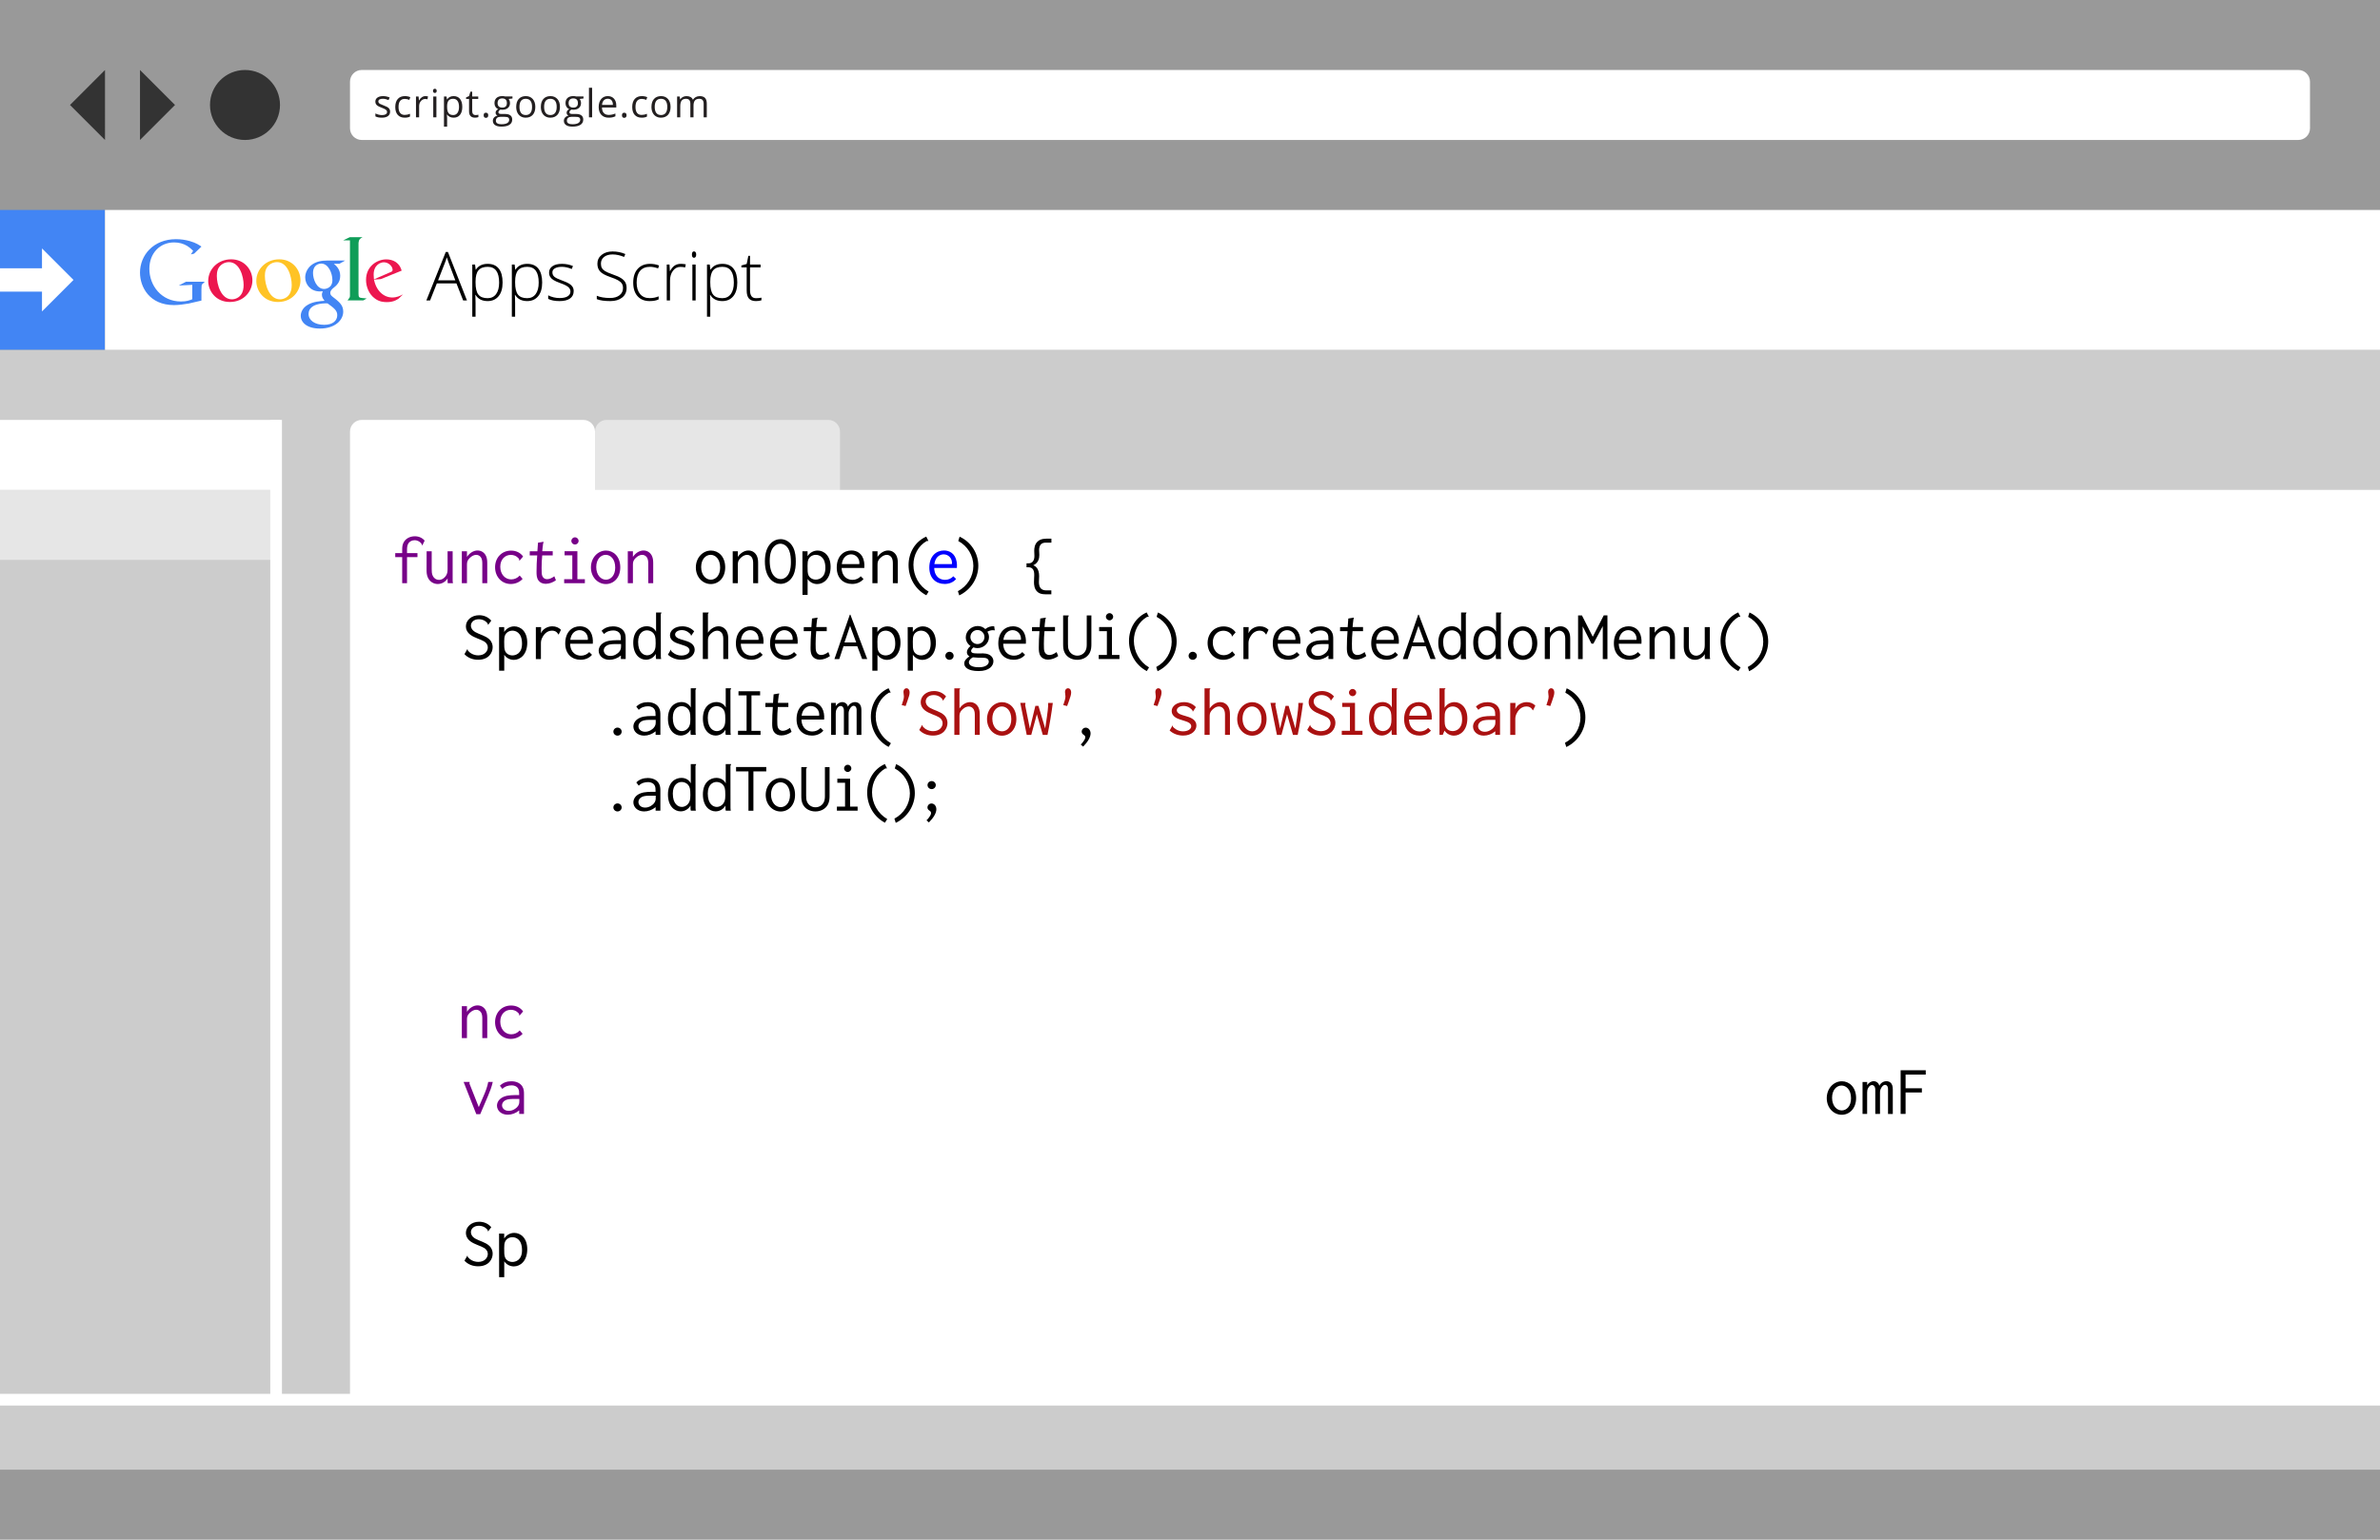 <svg version="1.1" id="Layer_1" xmlns="http://www.w3.org/2000/svg" xmlns:xlink="http://www.w3.org/1999/xlink" x="0px" y="0px"
 width="408px" height="264px" viewBox="0 0 408 264" enable-background="new 0 0 408 264" xml:space="preserve">
<rect fill="#999999" width="408" height="264"/>
<rect y="36" fill="#4285F4" width="18" height="24"/>
<rect y="60" fill="#CCCCCC" width="408" height="192"/>
<rect y="84" fill="#E6E6E6" width="48.001" height="12"/>
<path fill="#E6E6E6" d="M144,94c0,1.1-0.9,2-2,2h-38c-1.1,0-2-0.9-2-2V74c0-1.1,0.9-2,2-2h38c1.1,0,2,0.9,2,2V94z"/>
<path fill="#FFFFFF" d="M18,36h390v24H18V36z M396,22c0,1.1-0.9,2-2,2H62c-1.1,0-2-0.9-2-2v-8c0-1.1,0.9-2,2-2h332c1.1,0,2,0.9,2,2
V22z M102,84V74c0-1.1-0.9-2-2-2H62c-1.1,0-2,0.9-2,2v10v10v146h348V84H102z M0,72h48.001v12H0V72z"/>
<line fill="none" stroke="#FFFFFF" stroke-width="2" stroke-miterlimit="10" x1="0" y1="240" x2="408" y2="240"/>
<line fill="none" stroke="#FFFFFF" stroke-width="2" stroke-miterlimit="10" x1="47.333" y1="72" x2="47.333" y2="240"/>
<path fill="#333333" d="M42,12c3.314,0,6,2.686,6,6s-2.686,6-6,6s-6-2.686-6-6S38.686,12,42,12z M24,12v12l6-6L24,12z M12,18l6,6V12"/>
<path fill="#0000FF" d="M164,96.335c0.054,0.318,0.071,0.67,0.038,1.047h-3.889c0.065,1.641,1.126,2.044,1.86,2.044
c0.544,0,1.061-0.216,1.418-0.616l0.476,0.466c-0.469,0.564-1.18,0.851-1.961,0.851c-1.488,0-2.631-0.978-2.631-2.803
c0-2,1.211-2.936,2.52-2.936C162.729,94.388,163.752,94.864,164,96.335z M163.19,96.719c0.103-0.889-0.531-1.668-1.419-1.668
c-0.588,0-1.422,0.376-1.593,1.668H163.19z"/>
<path fill="#AA1111" d="M155.533,120.266l-0.29,0.797l-0.663-0.165l0.259-0.808c0.065-0.202,0.117-0.428,0.117-0.663
c0-0.261-0.075-0.5-0.075-0.76c0-0.475,0.281-0.659,0.512-0.659c0.236,0,0.54,0.197,0.54,0.74
C155.934,119.063,155.832,119.445,155.533,120.266z"/>
<path fill="#AA1111" d="M161.654,120.132c-0.026-0.009-0.061-0.032-0.063-0.099c-0.001-0.044,0.004-0.069-0.027-0.115
c-0.29-0.422-0.825-0.74-1.521-0.74c-0.855,0-1.35,0.522-1.35,1.096c0,0.306,0.138,0.748,0.764,1.114
c0.684,0.4,1.737,0.612,2.387,1.225c0.468,0.44,0.581,0.962,0.581,1.354c0,0.94-0.672,2.159-2.491,2.159
c-0.922,0-1.759-0.323-2.347-0.963l0.497-0.859c0.058,0.029,0.055,0.095,0.055,0.114c-0.001,0.05-0.004,0.08,0.034,0.128
c0.334,0.423,0.966,0.824,1.786,0.824c1.085,0,1.632-0.705,1.632-1.355c0-0.334-0.137-0.725-0.627-1.032
c-0.565-0.354-1.644-0.612-2.335-1.123c-0.623-0.46-0.794-1.022-0.794-1.458c0-1.022,0.927-1.915,2.277-1.915
c0.814,0,1.566,0.33,2.073,0.932L161.654,120.132z"/>
<path fill="#AA1111" d="M163.601,118.03h0.994c0.004,0.012,0.006,0.023,0.006,0.036c0,0.062-0.049,0.1-0.076,0.128
c-0.041,0.043-0.043,0.074-0.043,0.115v3.178c0.402-0.61,1.078-1.098,1.821-1.098c0.624,0,1.186,0.351,1.458,0.968
c0.195,0.44,0.198,0.893,0.198,1.32V126h-0.849v-3.302c0-0.387-0.002-0.857-0.299-1.212c-0.197-0.234-0.468-0.347-0.743-0.347
c-0.579,0-1.106,0.484-1.315,0.763c-0.228,0.304-0.272,0.572-0.272,0.94V126h-0.88L163.601,118.03L163.601,118.03z"/>
<path fill="#AA1111" d="M171.77,126.145c-1.381,0-2.568-1.175-2.568-2.842c0-1.692,1.197-2.902,2.594-2.902
c1.245,0,2.439,0.993,2.439,2.885C174.235,125.102,173.067,126.145,171.77,126.145z M170.114,123.229
c0,1.352,0.79,2.171,1.663,2.171c0.8,0,1.589-0.699,1.589-2.078c0-1.505-0.839-2.187-1.629-2.187
C170.898,121.135,170.114,121.885,170.114,123.229z"/>
<path fill="#AA1111" d="M175.783,120.515c0.032,0.093,0,0.173-0.02,0.237c-0.03,0.096-0.027,0.139-0.011,0.218l0.797,3.954
l0.942-3.892h0.528l1.159,3.881c0.472-3.117,0.529-3.727,0.507-4.389h0.797c-0.236,1.839-0.54,3.669-0.911,5.486h-0.808
l-1.014-3.551l-0.963,3.551h-0.776l-1.107-5.496L175.783,120.515L175.783,120.515z"/>
<path fill="#AA1111" d="M183.226,120.266l-0.29,0.797l-0.663-0.165l0.259-0.808c0.065-0.202,0.117-0.428,0.117-0.663
c0-0.261-0.075-0.5-0.075-0.76c0-0.475,0.281-0.659,0.512-0.659c0.236,0,0.54,0.197,0.54,0.74
C183.626,119.063,183.524,119.445,183.226,120.266z"/>
<path fill="#AA1111" d="M198.715,120.266l-0.29,0.797l-0.663-0.165l0.259-0.808c0.065-0.202,0.117-0.428,0.117-0.663
c0-0.261-0.075-0.5-0.075-0.76c0-0.475,0.281-0.659,0.512-0.659c0.236,0,0.54,0.197,0.54,0.74
C199.116,119.063,199.014,119.445,198.715,120.266z"/>
<path fill="#AA1111" d="M204.501,122.005c-0.021-0.005-0.063-0.024-0.062-0.097c0-0.042,0.008-0.07-0.025-0.114
c-0.208-0.27-0.74-0.753-1.521-0.753c-0.62,0-1.154,0.308-1.154,0.749c0,0.184,0.095,0.449,0.542,0.666
c0.512,0.247,1.395,0.371,2.014,0.719c0.648,0.363,0.804,0.859,0.804,1.238c0,0.827-0.782,1.711-2.279,1.711
c-0.833,0-1.67-0.271-2.313-0.869l0.497-0.859c0.059,0.027,0.054,0.097,0.053,0.113c-0.002,0.048-0.007,0.081,0.033,0.128
c0.174,0.197,0.775,0.763,1.714,0.763c0.783,0,1.409-0.354,1.409-0.866c0-0.198-0.095-0.487-0.547-0.698
c-0.404-0.189-1.009-0.335-1.472-0.503c-0.298-0.107-1.335-0.456-1.335-1.412c0-0.818,0.833-1.53,2.106-1.53
c0.811,0,1.538,0.302,2.044,0.859L204.501,122.005z"/>
<path fill="#AA1111" d="M206.491,118.03h0.993c0.004,0.012,0.006,0.023,0.006,0.036c0,0.062-0.049,0.1-0.076,0.128
c-0.041,0.043-0.043,0.074-0.043,0.115v3.178c0.402-0.61,1.078-1.098,1.821-1.098c0.624,0,1.187,0.351,1.458,0.968
c0.195,0.44,0.198,0.893,0.198,1.32V126H210v-3.302c0-0.387-0.002-0.857-0.299-1.212c-0.197-0.234-0.469-0.347-0.743-0.347
c-0.579,0-1.106,0.484-1.315,0.763c-0.227,0.304-0.271,0.572-0.271,0.94V126h-0.88v-7.97H206.491z"/>
<path fill="#AA1111" d="M214.66,126.145c-1.381,0-2.568-1.175-2.568-2.842c0-1.692,1.197-2.902,2.594-2.902
c1.246,0,2.439,0.993,2.439,2.885C217.125,125.102,215.958,126.145,214.66,126.145z M213.004,123.229
c0,1.352,0.79,2.171,1.663,2.171c0.8,0,1.589-0.699,1.589-2.078c0-1.505-0.838-2.187-1.629-2.187
C213.789,121.135,213.004,121.885,213.004,123.229z"/>
<path fill="#AA1111" d="M218.674,120.515c0.031,0.093,0,0.173-0.02,0.237c-0.03,0.096-0.027,0.139-0.012,0.218l0.797,3.954
l0.941-3.892h0.528l1.159,3.881c0.473-3.117,0.529-3.727,0.508-4.389h0.797c-0.236,1.839-0.541,3.669-0.911,5.486h-0.808
l-1.014-3.551l-0.963,3.551H218.9l-1.107-5.496L218.674,120.515L218.674,120.515z"/>
<path fill="#AA1111" d="M228.156,120.132c-0.025-0.009-0.061-0.032-0.062-0.099c-0.002-0.044,0.004-0.069-0.027-0.115
c-0.29-0.422-0.825-0.74-1.521-0.74c-0.855,0-1.35,0.522-1.35,1.096c0,0.306,0.139,0.748,0.764,1.114
c0.684,0.4,1.736,0.612,2.387,1.225c0.468,0.44,0.58,0.962,0.58,1.354c0,0.94-0.672,2.159-2.49,2.159
c-0.922,0-1.76-0.323-2.347-0.963l0.497-0.859c0.057,0.029,0.055,0.095,0.055,0.114c-0.002,0.05-0.004,0.08,0.033,0.128
c0.334,0.423,0.966,0.824,1.786,0.824c1.085,0,1.632-0.705,1.632-1.355c0-0.334-0.137-0.725-0.627-1.032
c-0.564-0.354-1.644-0.612-2.336-1.123c-0.623-0.46-0.794-1.022-0.794-1.458c0-1.022,0.927-1.915,2.276-1.915
c0.814,0,1.566,0.33,2.072,0.932L228.156,120.132z"/>
<path fill="#AA1111" d="M232.286,120.515v4.792h1.284V126h-3.551v-0.693h1.397v-4.089h-1.325v-0.703H232.286z M232.493,118.75
c0,0.339-0.277,0.615-0.621,0.615c-0.343,0-0.621-0.276-0.621-0.615c0-0.34,0.278-0.616,0.621-0.616S232.493,118.41,232.493,118.75z
"/>
<path fill="#AA1111" d="M238.602,118.02h0.922c0.004,0.082-0.041,0.142-0.066,0.18c-0.043,0.066-0.048,0.1-0.048,0.162l0.011,7.132
c0,0.165,0.008,0.339,0.051,0.507h-0.858c-0.044-0.133-0.052-0.273-0.052-0.403v-0.477c-0.344,0.615-0.992,1.001-1.692,1.001
c-1.06,0-2.179-0.884-2.179-2.906c0-2.094,1.262-2.836,2.306-2.836c0.757,0,1.343,0.38,1.606,0.942L238.602,118.02L238.602,118.02z
 M235.527,123.073c0,1.805,0.921,2.287,1.541,2.287c0.572,0,1.139-0.382,1.35-1.039c0.09-0.277,0.115-0.584,0.115-0.997
c0-0.611-0.025-0.918-0.093-1.172c-0.217-0.813-0.925-1.069-1.405-1.069C236.404,121.083,235.527,121.514,235.527,123.073z"/>
<path fill="#AA1111" d="M245.398,122.335c0.054,0.318,0.07,0.67,0.037,1.047h-3.889c0.066,1.641,1.127,2.044,1.86,2.044
c0.544,0,1.062-0.216,1.419-0.616l0.476,0.466c-0.47,0.564-1.18,0.851-1.962,0.851c-1.488,0-2.631-0.978-2.631-2.803
c0-2,1.211-2.936,2.52-2.936C244.127,120.388,245.149,120.864,245.398,122.335z M244.588,122.719
c0.103-0.889-0.531-1.668-1.42-1.668c-0.588,0-1.422,0.376-1.592,1.668H244.588z"/>
<path fill="#AA1111" d="M247.787,118.02c0.02,0.072-0.045,0.119-0.066,0.135c-0.056,0.045-0.068,0.071-0.068,0.135v3.074
c0.348-0.603,0.99-0.974,1.688-0.974c1.078,0,2.204,0.89,2.204,2.804c0,1.987-1.167,2.942-2.29,2.942
c-0.658,0-1.263-0.325-1.623-0.86l-0.3,0.725h-0.559v-7.98L247.787,118.02L247.787,118.02z M247.795,121.933
c-0.124,0.302-0.143,0.654-0.143,1.149c0,0.475-0.004,0.797,0.033,1.082c0.139,1.045,0.966,1.194,1.34,1.194
c0.537,0,1.621-0.306,1.621-1.984c0-1.935-1.092-2.242-1.607-2.242C248.498,121.132,248,121.438,247.795,121.933z"/>
<path fill="#AA1111" d="M254.973,120.4c0.851,0,1.546,0.311,1.906,0.91c0.252,0.421,0.268,0.846,0.268,1.295V126h-0.816v-0.601
c-0.598,0.49-1.295,0.735-1.968,0.735c-1.146,0-1.844-0.747-1.844-1.551c0-0.607,0.393-1.248,1.257-1.565
c0.697-0.256,1.561-0.248,2.367-0.248h0.177v-0.196c0-0.291,0.004-0.644-0.179-0.943c-0.154-0.254-0.477-0.527-1.127-0.527
c-0.506,0-1.123,0.142-1.572,0.611l-0.424-0.549C253.529,120.638,254.234,120.4,254.973,120.4z M256.154,123.434
c-0.57,0-1.304-0.036-1.801,0.082c-0.688,0.164-0.967,0.612-0.967,1.01c0,0.49,0.424,0.948,1.15,0.948
c0.719,0,1.242-0.435,1.441-0.646c0.369-0.393,0.371-0.748,0.371-1.032v-0.361L256.154,123.434L256.154,123.434z"/>
<path fill="#AA1111" d="M259.797,120.524l-0.031,1.056c0.359-0.783,1.172-1.188,1.973-1.188c0.615,0,1.119,0.245,1.465,0.598
l-0.404,0.828c-0.092-0.088-0.131-0.183-0.203-0.274c-0.154-0.197-0.443-0.411-0.904-0.411c-0.389,0-1.042,0.137-1.54,0.924
c-0.372,0.589-0.386,0.953-0.386,1.283v2.671h-0.869v-5.486L259.797,120.524L259.797,120.524z"/>
<path fill="#AA1111" d="M266.051,120.266l-0.289,0.797l-0.663-0.165l0.259-0.808c0.064-0.202,0.117-0.428,0.117-0.663
c0-0.261-0.075-0.5-0.075-0.76c0-0.475,0.28-0.659,0.512-0.659c0.235,0,0.54,0.197,0.54,0.74
C266.451,119.063,266.35,119.445,266.051,120.266z"/>
<path fill="#770088" d="M72.796,92.703L72.403,93.5c-0.037,0.004-0.091-0.018-0.097-0.1c-0.004-0.052,0.005-0.084-0.033-0.143
c-0.23-0.349-0.669-0.627-1.197-0.627c-0.453,0-0.876,0.202-1.102,0.606c-0.205,0.367-0.199,0.787-0.199,1.184v0.425h1.791v0.683
h-1.791V100h-0.828v-4.472h-1.19v-0.683h1.19v-0.538c0-0.486,0.02-0.943,0.301-1.4c0.383-0.622,1.103-0.954,1.873-0.954
C71.809,91.953,72.404,92.231,72.796,92.703z M74.006,94.524v3.054c0,0.367-0.001,0.796,0.193,1.183
c0.218,0.433,0.618,0.67,1.047,0.67c0.528,0,1.015-0.354,1.266-0.812c0.183-0.334,0.216-0.66,0.216-1.081v-3.013h0.869v4.979
c0,0.161,0.01,0.333,0.062,0.497h-0.911c-0.022-0.142-0.024-0.284-0.021-0.425l0.01-0.413c-0.357,0.604-1.005,0.973-1.692,0.973
c-0.713,0-1.383-0.398-1.703-1.118c-0.214-0.48-0.219-0.962-0.217-1.438l0.01-3.054h0.871V94.524z M79.171,94.524h0.879v0.963
c0.402-0.61,1.078-1.098,1.821-1.098c0.625,0,1.186,0.351,1.459,0.968c0.195,0.44,0.198,0.893,0.198,1.32V100H82.68v-3.302
c0-0.387-0.003-0.857-0.299-1.212c-0.197-0.234-0.468-0.347-0.743-0.347c-0.58,0-1.106,0.484-1.315,0.763
c-0.228,0.304-0.272,0.572-0.272,0.94V100h-0.879L79.171,94.524L79.171,94.524z M89.064,96.14c-0.095-0.072-0.03-0.185-0.076-0.277
c-0.032-0.064-0.481-0.718-1.417-0.718c-1.007,0-1.81,0.78-1.81,2.028c0,1.28,0.814,2.175,1.882,2.175
c0.549,0,1.081-0.242,1.451-0.662l0.497,0.579c-0.522,0.563-1.256,0.87-2.021,0.87c-1.55,0-2.699-1.221-2.699-2.872
c0-1.645,1.144-2.853,2.753-2.853c0.881,0,1.618,0.383,2.049,1.015L89.064,96.14z M93.168,92.899
c0.042,0.122-0.044,0.196-0.068,0.324c-0.057,0.304-0.139,1.291-0.139,1.291h1.791v0.714h-1.801
c-0.069,0.712-0.104,1.428-0.104,2.144c0,0.795,0.029,1.005,0.035,1.054c0.088,0.658,0.513,0.884,0.922,0.884
c0.337,0,0.762-0.154,1.228-0.5l0.269,0.684c-0.463,0.339-1.099,0.611-1.751,0.611c-0.56,0-0.988-0.217-1.248-0.583
c-0.319-0.449-0.323-1-0.323-1.492c0-0.93,0.038-1.862,0.114-2.801H90.81l0.01-0.704h1.304l0.104-1.47L93.168,92.899z M98.98,94.515
v4.792h1.284V100h-3.55v-0.693h1.397v-4.089h-1.325v-0.703H98.98z M99.188,92.75c0,0.339-0.277,0.615-0.621,0.615
c-0.343,0-0.621-0.276-0.621-0.615c0-0.34,0.278-0.616,0.621-0.616S99.188,92.41,99.188,92.75z M103.869,100.145
c-1.381,0-2.568-1.175-2.568-2.842c0-1.692,1.197-2.902,2.593-2.902c1.245,0,2.439,0.993,2.439,2.885
C106.334,99.102,105.167,100.145,103.869,100.145z M102.213,97.229c0,1.352,0.79,2.171,1.663,2.171c0.8,0,1.589-0.699,1.589-2.078
c0-1.505-0.839-2.187-1.629-2.187C102.998,95.135,102.213,95.885,102.213,97.229z M107.621,94.524h0.879v0.963
c0.402-0.61,1.078-1.098,1.821-1.098c0.625,0,1.186,0.351,1.459,0.968c0.195,0.44,0.198,0.893,0.198,1.32V100h-0.849v-3.302
c0-0.387-0.003-0.857-0.299-1.212c-0.197-0.234-0.468-0.347-0.743-0.347c-0.58,0-1.106,0.484-1.315,0.763
c-0.228,0.304-0.272,0.572-0.272,0.94V100h-0.879C107.621,100,107.621,94.524,107.621,94.524z M79.171,172.524h0.879v0.963
c0.402-0.61,1.078-1.098,1.821-1.098c0.625,0,1.186,0.351,1.459,0.968c0.195,0.44,0.198,0.893,0.198,1.32V178H82.68v-3.302
c0-0.387-0.003-0.857-0.299-1.212c-0.197-0.234-0.468-0.347-0.743-0.347c-0.58,0-1.106,0.484-1.315,0.763
c-0.228,0.304-0.272,0.572-0.272,0.94V178h-0.879L79.171,172.524L79.171,172.524z M89.064,174.14
c-0.095-0.072-0.03-0.185-0.076-0.277c-0.032-0.064-0.481-0.718-1.417-0.718c-1.007,0-1.81,0.78-1.81,2.028
c0,1.28,0.814,2.175,1.882,2.175c0.549,0,1.081-0.242,1.451-0.662l0.497,0.579c-0.522,0.563-1.256,0.87-2.021,0.87
c-1.55,0-2.699-1.221-2.699-2.872c0-1.645,1.144-2.853,2.753-2.853c0.881,0,1.618,0.383,2.049,1.015L89.064,174.14z M80.511,185.515
c0.021,0.098-0.039,0.161-0.039,0.234c0,0.029,0.008,0.051,0.018,0.076l1.584,4.005l0.879-2.039
c0.311-0.719,0.601-1.479,0.746-2.276h0.776c-0.182,0.835-0.49,1.634-0.817,2.401l-1.335,3.125H81.65l-2.174-5.526H80.511z
 M87.651,185.4c0.851,0,1.546,0.311,1.906,0.91c0.252,0.421,0.269,0.846,0.269,1.295V191h-0.818v-0.601
c-0.598,0.49-1.294,0.735-1.967,0.735c-1.145,0-1.844-0.747-1.844-1.551c0-0.607,0.393-1.248,1.257-1.565
c0.697-0.256,1.561-0.248,2.368-0.248h0.176v-0.196c0-0.291,0.004-0.644-0.178-0.943c-0.155-0.254-0.477-0.527-1.127-0.527
c-0.506,0-1.123,0.142-1.572,0.611l-0.424-0.549C86.208,185.638,86.912,185.4,87.651,185.4z M88.832,188.434
c-0.569,0-1.303-0.036-1.801,0.082c-0.687,0.164-0.966,0.612-0.966,1.01c0,0.49,0.424,0.948,1.151,0.948
c0.718,0,1.242-0.435,1.44-0.646c0.37-0.393,0.372-0.748,0.372-1.032v-0.361h-0.196V188.434z"/>
<path d="M121.856,100.145c-1.381,0-2.568-1.175-2.568-2.842c0-1.692,1.197-2.902,2.594-2.902c1.245,0,2.439,0.993,2.439,2.885
C124.321,99.102,123.153,100.145,121.856,100.145z M120.2,97.229c0,1.352,0.79,2.171,1.663,2.171c0.8,0,1.589-0.699,1.589-2.078
c0-1.505-0.839-2.187-1.629-2.187C120.984,95.135,120.2,95.885,120.2,97.229z M125.607,94.524h0.879v0.963
c0.402-0.61,1.078-1.098,1.821-1.098c0.625,0,1.186,0.351,1.459,0.968c0.195,0.44,0.198,0.893,0.198,1.32V100h-0.849v-3.302
c0-0.387-0.003-0.857-0.299-1.212c-0.197-0.234-0.468-0.347-0.743-0.347c-0.58,0-1.106,0.484-1.315,0.763
c-0.228,0.304-0.272,0.572-0.272,0.94V100h-0.879C125.607,100,125.607,94.524,125.607,94.524z M135.978,98.669
c-0.492,0.995-1.353,1.445-2.159,1.445c-1.144,0-2.696-0.926-2.696-3.862c0-2.938,1.574-3.808,2.688-3.808
c0.813,0,1.663,0.448,2.153,1.408c0.407,0.799,0.458,1.728,0.458,2.427C136.422,96.936,136.375,97.865,135.978,98.669z
 M131.95,96.143c0,2.377,1.031,3.153,1.872,3.153c0.503,0,1.082-0.284,1.427-1.011c0.307-0.645,0.335-1.407,0.335-1.896
c0-0.633-0.039-1.348-0.291-1.977c-0.348-0.866-0.987-1.182-1.518-1.182C132.991,93.23,131.95,93.915,131.95,96.143z
 M138.438,94.524v0.839c0.373-0.6,1.027-0.963,1.731-0.963c1.078,0,2.223,0.864,2.223,2.798c0,2.009-1.179,2.948-2.299,2.948
c-0.666,0-1.279-0.329-1.645-0.871v2.723h-0.88l-0.01-7.474C137.558,94.524,138.438,94.524,138.438,94.524z M138.582,95.931
c-0.121,0.284-0.145,0.617-0.145,1.08c0,0.793-0.003,1.244,0.157,1.614c0.216,0.498,0.733,0.756,1.253,0.756
c0.513,0,1.647-0.276,1.647-2.005c0-1.988-1.161-2.239-1.642-2.239C139.3,95.137,138.791,95.438,138.582,95.931z M148.129,96.335
c0.054,0.318,0.071,0.67,0.038,1.047h-3.889c0.065,1.641,1.126,2.044,1.86,2.044c0.544,0,1.061-0.216,1.418-0.616l0.476,0.466
c-0.469,0.564-1.18,0.851-1.961,0.851c-1.488,0-2.631-0.978-2.631-2.803c0-2,1.211-2.936,2.52-2.936
C146.858,94.388,147.881,94.864,148.129,96.335z M147.319,96.719c0.103-0.889-0.531-1.668-1.419-1.668
c-0.588,0-1.422,0.376-1.593,1.668H147.319z M149.554,94.524h0.879v0.963c0.402-0.61,1.078-1.098,1.821-1.098
c0.625,0,1.186,0.351,1.459,0.968c0.195,0.44,0.198,0.893,0.198,1.32V100h-0.849v-3.302c0-0.387-0.003-0.857-0.299-1.212
c-0.197-0.234-0.468-0.347-0.743-0.347c-0.58,0-1.106,0.484-1.315,0.763c-0.228,0.304-0.272,0.572-0.272,0.94V100h-0.879V94.524z
 M159.151,92.744c-0.041,0.023-0.08,0.025-0.097,0.025c-0.048,0-0.086-0.014-0.128-0.014c-0.048,0-0.077,0.019-0.108,0.037
c-1.401,0.826-2.231,2.354-2.231,4.067c0,1.863,0.966,3.626,2.605,4.578l-0.393,0.632c-1.9-0.997-3.046-2.991-3.046-5.17
c0-2.195,1.18-4.074,3.036-4.891L159.151,92.744z M164.503,92.02c1.949,0.897,3.208,2.84,3.208,4.976
c0,2.155-1.282,4.147-3.271,5.096l-0.228-0.725c1.621-0.857,2.65-2.531,2.65-4.337c0-1.779-1.003-3.422-2.588-4.265L164.503,92.02z
 M176.214,96.595c0.213,0,0.541,0.004,0.802-0.271c0.281-0.295,0.311-0.725,0.311-1.018c0-0.29-0.03-0.562-0.03-0.858
c0-0.452,0.064-1.126,0.592-1.607c0.575-0.524,1.346-0.479,1.989-0.479h0.362v0.684h-0.414c-0.524,0-0.89-0.05-1.212,0.152
c-0.462,0.288-0.481,0.872-0.481,1.115c0,0.287,0.036,0.55,0.036,0.843c0,0.285-0.032,0.64-0.191,0.965
c-0.177,0.362-0.482,0.646-0.853,0.806c0.455,0.158,1.013,0.615,1.013,1.868c0,0.371-0.038,0.686-0.038,1.003
c0,0.413,0.061,0.938,0.49,1.233c0.328,0.226,0.702,0.201,1.195,0.201h0.445v0.673h-0.435c-0.741,0-1.355,0.036-1.873-0.361
c-0.632-0.484-0.668-1.305-0.668-1.74c0-0.468,0.045-0.825,0.045-1.199c0-0.518-0.081-0.867-0.316-1.098
c-0.246-0.241-0.555-0.238-0.758-0.238h-0.249v-0.673L176.214,96.595L176.214,96.595z M83.688,107.132
c-0.026-0.009-0.061-0.032-0.063-0.099c-0.001-0.044,0.004-0.069-0.027-0.115c-0.29-0.422-0.825-0.74-1.521-0.74
c-0.855,0-1.35,0.522-1.35,1.096c0,0.306,0.138,0.748,0.764,1.114c0.684,0.4,1.737,0.612,2.387,1.225
c0.468,0.44,0.581,0.962,0.581,1.354c0,0.94-0.672,2.159-2.491,2.159c-0.922,0-1.759-0.323-2.347-0.963l0.497-0.859
c0.058,0.029,0.055,0.095,0.055,0.114c-0.001,0.05-0.004,0.08,0.034,0.128c0.334,0.423,0.966,0.824,1.786,0.824
c1.085,0,1.632-0.705,1.632-1.355c0-0.334-0.137-0.725-0.627-1.032c-0.565-0.354-1.644-0.612-2.335-1.123
c-0.623-0.46-0.794-1.022-0.794-1.458c0-1.022,0.927-1.915,2.277-1.915c0.814,0,1.566,0.33,2.072,0.932L83.688,107.132z
 M86.433,107.524v0.839c0.373-0.6,1.027-0.963,1.731-0.963c1.078,0,2.223,0.864,2.223,2.798c0,2.009-1.179,2.948-2.299,2.948
c-0.666,0-1.279-0.329-1.645-0.871v2.723h-0.88l-0.01-7.474C85.553,107.524,86.433,107.524,86.433,107.524z M86.577,108.931
c-0.121,0.284-0.145,0.617-0.145,1.08c0,0.793-0.003,1.244,0.157,1.614c0.216,0.498,0.733,0.756,1.253,0.756
c0.513,0,1.647-0.276,1.647-2.005c0-1.988-1.161-2.239-1.642-2.239C87.295,108.137,86.786,108.438,86.577,108.931z M92.76,107.524
l-0.031,1.056c0.359-0.783,1.171-1.188,1.972-1.188c0.616,0,1.12,0.245,1.465,0.598l-0.404,0.828
c-0.092-0.088-0.131-0.183-0.203-0.274c-0.154-0.197-0.444-0.411-0.905-0.411c-0.388,0-1.042,0.137-1.54,0.924
c-0.372,0.589-0.385,0.953-0.385,1.283v2.671H91.86v-5.486L92.76,107.524L92.76,107.524z M101.585,109.335
c0.054,0.318,0.071,0.67,0.038,1.047h-3.889c0.065,1.641,1.126,2.044,1.86,2.044c0.544,0,1.061-0.216,1.418-0.616l0.476,0.466
c-0.469,0.564-1.18,0.851-1.961,0.851c-1.488,0-2.631-0.978-2.631-2.803c0-2,1.211-2.936,2.52-2.936
C100.314,107.388,101.336,107.864,101.585,109.335z M100.774,109.719c0.103-0.889-0.531-1.668-1.419-1.668
c-0.588,0-1.422,0.376-1.593,1.668H100.774z M105.084,107.4c0.851,0,1.546,0.311,1.906,0.91c0.252,0.421,0.269,0.846,0.269,1.295
V113h-0.818v-0.601c-0.598,0.49-1.294,0.735-1.967,0.735c-1.145,0-1.844-0.747-1.844-1.551c0-0.607,0.393-1.248,1.257-1.565
c0.697-0.256,1.561-0.248,2.368-0.248h0.176v-0.196c0-0.291,0.004-0.644-0.178-0.943c-0.155-0.254-0.477-0.527-1.127-0.527
c-0.506,0-1.123,0.142-1.572,0.611l-0.424-0.549C103.641,107.638,104.346,107.4,105.084,107.4z M106.266,110.434
c-0.569,0-1.303-0.036-1.801,0.082c-0.687,0.164-0.966,0.612-0.966,1.01c0,0.49,0.424,0.948,1.151,0.948
c0.718,0,1.242-0.435,1.44-0.646c0.37-0.393,0.372-0.748,0.372-1.032v-0.361L106.266,110.434L106.266,110.434z M112.468,105.02
h0.921c0.005,0.082-0.041,0.142-0.065,0.18c-0.043,0.066-0.048,0.1-0.048,0.162l0.011,7.132c0,0.165,0.008,0.339,0.051,0.507h-0.859
c-0.044-0.133-0.052-0.273-0.052-0.403v-0.477c-0.344,0.615-0.992,1.001-1.692,1.001c-1.059,0-2.179-0.884-2.179-2.906
c0-2.094,1.261-2.836,2.306-2.836c0.757,0,1.343,0.38,1.607,0.942L112.468,105.02L112.468,105.02z M109.393,110.073
c0,1.805,0.921,2.287,1.542,2.287c0.571,0,1.139-0.382,1.35-1.039c0.089-0.277,0.114-0.584,0.114-0.997
c0-0.611-0.024-0.918-0.092-1.172c-0.217-0.813-0.925-1.069-1.405-1.069C110.271,108.083,109.393,108.514,109.393,110.073z
 M118.493,109.005c-0.021-0.005-0.063-0.024-0.062-0.097c0-0.042,0.008-0.07-0.025-0.114c-0.208-0.27-0.74-0.753-1.521-0.753
c-0.62,0-1.154,0.308-1.154,0.749c0,0.184,0.095,0.449,0.542,0.666c0.512,0.247,1.395,0.371,2.014,0.719
c0.648,0.363,0.804,0.859,0.804,1.238c0,0.827-0.782,1.711-2.279,1.711c-0.833,0-1.67-0.271-2.313-0.869l0.497-0.859
c0.059,0.027,0.054,0.097,0.053,0.113c-0.002,0.048-0.007,0.081,0.033,0.128c0.174,0.197,0.775,0.763,1.714,0.763
c0.783,0,1.409-0.354,1.409-0.866c0-0.198-0.095-0.487-0.547-0.698c-0.404-0.189-1.009-0.335-1.472-0.503
c-0.298-0.107-1.335-0.456-1.335-1.412c0-0.818,0.833-1.53,2.106-1.53c0.811,0,1.538,0.302,2.044,0.859L118.493,109.005z
 M120.482,105.03h0.994c0.004,0.012,0.006,0.023,0.006,0.036c0,0.062-0.049,0.1-0.076,0.128c-0.041,0.043-0.043,0.074-0.043,0.115
v3.178c0.402-0.61,1.078-1.098,1.821-1.098c0.624,0,1.186,0.351,1.458,0.968c0.195,0.44,0.198,0.893,0.198,1.32V113h-0.849v-3.302
c0-0.387-0.002-0.857-0.299-1.212c-0.197-0.234-0.468-0.347-0.743-0.347c-0.579,0-1.106,0.484-1.315,0.763
c-0.228,0.304-0.272,0.572-0.272,0.94V113h-0.88V105.03z M130.841,109.335c0.054,0.318,0.071,0.67,0.038,1.047h-3.889
c0.065,1.641,1.126,2.044,1.86,2.044c0.544,0,1.061-0.216,1.418-0.616l0.476,0.466c-0.469,0.564-1.18,0.851-1.961,0.851
c-1.488,0-2.631-0.978-2.631-2.803c0-2,1.211-2.936,2.52-2.936C129.57,107.388,130.593,107.864,130.841,109.335z M130.031,109.719
c0.103-0.889-0.531-1.668-1.419-1.668c-0.588,0-1.422,0.376-1.593,1.668H130.031z M136.696,109.335
c0.054,0.318,0.071,0.67,0.038,1.047h-3.889c0.065,1.641,1.126,2.044,1.86,2.044c0.544,0,1.061-0.216,1.418-0.616l0.476,0.466
c-0.469,0.564-1.18,0.851-1.961,0.851c-1.488,0-2.631-0.978-2.631-2.803c0-2,1.211-2.936,2.52-2.936
C135.425,107.388,136.447,107.864,136.696,109.335z M135.885,109.719c0.103-0.889-0.531-1.668-1.419-1.668
c-0.588,0-1.422,0.376-1.593,1.668H135.885z M140.142,105.899c0.042,0.122-0.044,0.196-0.068,0.324
c-0.057,0.304-0.139,1.291-0.139,1.291h1.791v0.714h-1.801c-0.069,0.712-0.104,1.428-0.104,2.144c0,0.795,0.029,1.005,0.035,1.054
c0.088,0.658,0.513,0.884,0.922,0.884c0.337,0,0.762-0.154,1.228-0.5l0.269,0.684c-0.463,0.339-1.099,0.611-1.751,0.611
c-0.56,0-0.988-0.217-1.248-0.583c-0.319-0.449-0.323-1-0.323-1.492c0-0.93,0.038-1.862,0.114-2.801h-1.283l0.01-0.704h1.304
l0.104-1.47L140.142,105.899z M145.686,105.393h0.093l2.888,7.607h-0.87l-0.828-2.184h-2.37l-0.725,2.194h-0.828L145.686,105.393z
 M145.727,107.317l-0.963,2.847h2.019L145.727,107.317z M150.415,107.524v0.839c0.373-0.6,1.027-0.963,1.731-0.963
c1.078,0,2.223,0.864,2.223,2.798c0,2.009-1.179,2.948-2.299,2.948c-0.666,0-1.279-0.329-1.645-0.871v2.723h-0.88l-0.01-7.474
C149.535,107.524,150.415,107.524,150.415,107.524z M150.558,108.931c-0.121,0.284-0.145,0.617-0.145,1.08
c0,0.793-0.003,1.244,0.157,1.614c0.216,0.498,0.733,0.756,1.253,0.756c0.513,0,1.647-0.276,1.647-2.005
c0-1.988-1.161-2.239-1.642-2.239C151.276,108.137,150.767,108.438,150.558,108.931z M156.484,107.524v0.839
c0.373-0.6,1.027-0.963,1.731-0.963c1.078,0,2.223,0.864,2.223,2.798c0,2.009-1.179,2.948-2.299,2.948
c-0.666,0-1.279-0.329-1.645-0.871v2.723h-0.88l-0.01-7.474C155.604,107.524,156.484,107.524,156.484,107.524z M156.628,108.931
c-0.121,0.284-0.145,0.617-0.145,1.08c0,0.793-0.003,1.244,0.157,1.614c0.216,0.498,0.733,0.756,1.253,0.756
c0.513,0,1.647-0.276,1.647-2.005c0-1.988-1.161-2.239-1.642-2.239C157.346,108.137,156.837,108.438,156.628,108.931z
 M162.771,113.135c-0.394,0-0.709-0.311-0.709-0.688c0-0.377,0.315-0.688,0.709-0.688c0.395,0,0.709,0.312,0.709,0.688
C163.481,112.824,163.166,113.135,162.771,113.135z M168.911,107.866c0.424-0.355,0.97-0.53,1.521-0.486l0.104,0.704
c-0.104-0.019-0.21-0.027-0.316-0.027c-0.337,0-0.668,0.092-0.957,0.265c0.182,0.274,0.28,0.597,0.28,0.929
c0,1.012-0.889,1.877-1.975,1.877c-0.237,0-0.473-0.042-0.696-0.125c-0.054,0.045-0.392,0.323-0.392,0.613
c0,0.173,0.122,0.302,0.332,0.359c0.117,0.032,0.374,0.069,0.783,0.069c0.621,0,1.283-0.077,1.854,0.155
c0.582,0.236,0.852,0.715,0.852,1.189c0,0.734-0.666,1.675-2.521,1.675c-1.92,0-2.478-0.7-2.478-1.298
c0-0.436,0.303-0.838,0.891-1.214c-0.346-0.182-0.439-0.502-0.439-0.729c0-0.353,0.225-0.723,0.62-1.058
c-0.502-0.327-0.81-0.885-0.81-1.484c0-1.07,0.958-1.938,2.048-1.938C168.113,107.343,168.573,107.529,168.911,107.866z
 M166.095,113.562c0,0.191,0.097,0.493,0.54,0.669c0.414,0.165,0.88,0.18,1.131,0.18c0.367,0,0.83-0.023,1.231-0.24
c0.376-0.203,0.513-0.49,0.513-0.728c0-0.241-0.146-0.561-0.654-0.638c-0.314-0.047-0.756-0.017-1.161-0.031
c-0.419-0.016-0.71-0.039-0.918-0.066C166.463,112.88,166.095,113.168,166.095,113.562z M167.56,110.434
c0.666,0,1.207-0.54,1.207-1.204s-0.54-1.203-1.206-1.203s-1.207,0.539-1.207,1.203S166.894,110.434,167.56,110.434z
 M175.826,109.335c0.054,0.318,0.071,0.67,0.038,1.047h-3.889c0.065,1.641,1.126,2.044,1.86,2.044c0.544,0,1.061-0.216,1.418-0.616
l0.476,0.466c-0.469,0.564-1.18,0.851-1.961,0.851c-1.488,0-2.631-0.978-2.631-2.803c0-2,1.211-2.936,2.52-2.936
C174.555,107.388,175.577,107.864,175.826,109.335z M175.015,109.719c0.103-0.889-0.531-1.668-1.419-1.668
c-0.588,0-1.422,0.376-1.593,1.668H175.015z M179.271,105.899c0.042,0.122-0.044,0.196-0.068,0.324
c-0.057,0.304-0.139,1.291-0.139,1.291h1.791v0.714h-1.801c-0.069,0.712-0.104,1.428-0.104,2.144c0,0.795,0.029,1.005,0.035,1.054
c0.088,0.658,0.513,0.884,0.922,0.884c0.337,0,0.762-0.154,1.228-0.5l0.269,0.684c-0.463,0.339-1.099,0.611-1.751,0.611
c-0.56,0-0.988-0.217-1.248-0.583c-0.319-0.449-0.323-1-0.323-1.492c0-0.93,0.038-1.862,0.114-2.801h-1.283l0.01-0.704h1.304
l0.104-1.47L179.271,105.899z M183.193,105.527c0.008,0.019,0.013,0.039,0.013,0.061c0,0.071-0.047,0.12-0.079,0.165
c-0.044,0.062-0.047,0.103-0.047,0.157v4.523c0,0.371,0.007,0.732,0.18,1.101c0.269,0.575,0.833,0.887,1.425,0.887
c0.583,0,1.146-0.305,1.422-0.876c0.184-0.38,0.192-0.757,0.192-1.143v-4.875h0.797v4.854c0,0.546-0.017,1.063-0.299,1.585
c-0.425,0.783-1.265,1.169-2.128,1.169c-0.882,0-1.711-0.395-2.125-1.163c-0.277-0.513-0.292-1.021-0.292-1.55v-4.896h0.941V105.527
z M190.62,107.515v4.792h1.284V113h-3.55v-0.693h1.397v-4.089h-1.325v-0.703H190.62z M190.827,105.75
c0,0.339-0.277,0.615-0.621,0.615c-0.343,0-0.621-0.276-0.621-0.615c0-0.34,0.278-0.616,0.621-0.616S190.827,105.41,190.827,105.75z
 M196.941,105.744c-0.041,0.023-0.08,0.025-0.097,0.025c-0.048,0-0.086-0.014-0.128-0.014c-0.048,0-0.077,0.019-0.108,0.037
c-1.401,0.826-2.231,2.354-2.231,4.067c0,1.863,0.966,3.626,2.605,4.578l-0.393,0.632c-1.9-0.997-3.046-2.991-3.046-5.17
c0-2.195,1.18-4.074,3.036-4.891L196.941,105.744z M198.503,105.02c1.949,0.897,3.208,2.84,3.208,4.976
c0,2.155-1.282,4.147-3.271,5.096l-0.228-0.725c1.621-0.857,2.65-2.531,2.65-4.337c0-1.779-1.003-3.422-2.588-4.265L198.503,105.02z
 M204.469,113.135c-0.394,0-0.709-0.311-0.709-0.688c0-0.377,0.315-0.688,0.709-0.688c0.395,0,0.709,0.312,0.709,0.688
C205.178,112.824,204.863,113.135,204.469,113.135z M211.209,109.14c-0.096-0.072-0.029-0.185-0.076-0.277
c-0.031-0.064-0.48-0.718-1.416-0.718c-1.008,0-1.811,0.78-1.811,2.028c0,1.28,0.814,2.175,1.883,2.175
c0.549,0,1.08-0.242,1.451-0.662l0.496,0.579c-0.521,0.563-1.256,0.87-2.02,0.87c-1.551,0-2.699-1.221-2.699-2.872
c0-1.645,1.143-2.853,2.753-2.853c0.882,0,1.618,0.383,2.049,1.015L211.209,109.14z M214.056,107.524l-0.031,1.056
c0.358-0.783,1.171-1.188,1.972-1.188c0.615,0,1.12,0.245,1.465,0.598l-0.404,0.828c-0.092-0.088-0.131-0.183-0.203-0.274
c-0.153-0.197-0.443-0.411-0.904-0.411c-0.388,0-1.041,0.137-1.539,0.924c-0.373,0.589-0.386,0.953-0.386,1.283v2.671h-0.869v-5.486
L214.056,107.524L214.056,107.524z M222.881,109.335c0.055,0.318,0.071,0.67,0.038,1.047h-3.889c0.065,1.641,1.126,2.044,1.86,2.044
c0.544,0,1.061-0.216,1.418-0.616l0.477,0.466c-0.47,0.564-1.18,0.851-1.962,0.851c-1.488,0-2.632-0.978-2.632-2.803
c0-2,1.211-2.936,2.52-2.936C221.609,107.388,222.633,107.864,222.881,109.335z M222.07,109.719
c0.104-0.889-0.531-1.668-1.419-1.668c-0.589,0-1.423,0.376-1.593,1.668H222.07z M226.381,107.4c0.85,0,1.545,0.311,1.905,0.91
c0.253,0.421,0.269,0.846,0.269,1.295V113h-0.817v-0.601c-0.598,0.49-1.294,0.735-1.968,0.735c-1.145,0-1.844-0.747-1.844-1.551
c0-0.607,0.393-1.248,1.258-1.565c0.696-0.256,1.561-0.248,2.367-0.248h0.176v-0.196c0-0.291,0.004-0.644-0.178-0.943
c-0.154-0.254-0.477-0.527-1.127-0.527c-0.507,0-1.123,0.142-1.572,0.611l-0.424-0.549C224.938,107.638,225.642,107.4,226.381,107.4
z M227.562,110.434c-0.569,0-1.304-0.036-1.801,0.082c-0.687,0.164-0.966,0.612-0.966,1.01c0,0.49,0.424,0.948,1.15,0.948
c0.718,0,1.242-0.435,1.44-0.646c0.37-0.393,0.372-0.748,0.372-1.032v-0.361L227.562,110.434L227.562,110.434z M232.08,105.899
c0.041,0.122-0.045,0.196-0.068,0.324c-0.057,0.304-0.139,1.291-0.139,1.291h1.79v0.714h-1.801
c-0.069,0.712-0.104,1.428-0.104,2.144c0,0.795,0.029,1.005,0.035,1.054c0.088,0.658,0.514,0.884,0.922,0.884
c0.338,0,0.763-0.154,1.229-0.5l0.269,0.684c-0.464,0.339-1.099,0.611-1.751,0.611c-0.561,0-0.988-0.217-1.248-0.583
c-0.319-0.449-0.324-1-0.324-1.492c0-0.93,0.038-1.862,0.114-2.801h-1.283l0.011-0.704h1.304l0.104-1.47L232.08,105.899z
 M239.756,109.335c0.054,0.318,0.07,0.67,0.037,1.047h-3.889c0.066,1.641,1.127,2.044,1.86,2.044c0.544,0,1.062-0.216,1.419-0.616
l0.476,0.466c-0.47,0.564-1.18,0.851-1.962,0.851c-1.488,0-2.631-0.978-2.631-2.803c0-2,1.211-2.936,2.52-2.936
C238.484,107.388,239.507,107.864,239.756,109.335z M238.945,109.719c0.103-0.889-0.531-1.668-1.42-1.668
c-0.588,0-1.422,0.376-1.592,1.668H238.945z M243.124,105.393h0.093l2.889,7.607h-0.87l-0.828-2.184h-2.37l-0.725,2.194h-0.828
L243.124,105.393z M243.166,107.317l-0.963,2.847h2.018L243.166,107.317z M250.475,105.02h0.922c0.004,0.082-0.041,0.142-0.066,0.18
c-0.043,0.066-0.048,0.1-0.048,0.162l0.011,7.132c0,0.165,0.008,0.339,0.051,0.507h-0.858c-0.044-0.133-0.052-0.273-0.052-0.403
v-0.477c-0.344,0.615-0.992,1.001-1.692,1.001c-1.06,0-2.179-0.884-2.179-2.906c0-2.094,1.262-2.836,2.306-2.836
c0.757,0,1.343,0.38,1.606,0.942L250.475,105.02L250.475,105.02z M247.4,110.073c0,1.805,0.921,2.287,1.541,2.287
c0.572,0,1.139-0.382,1.35-1.039c0.09-0.277,0.115-0.584,0.115-0.997c0-0.611-0.025-0.918-0.093-1.172
c-0.217-0.813-0.925-1.069-1.405-1.069C248.277,108.083,247.4,108.514,247.4,110.073z M256.468,105.02h0.921
c0.005,0.082-0.041,0.142-0.065,0.18c-0.043,0.066-0.048,0.1-0.048,0.162l0.01,7.132c0,0.165,0.009,0.339,0.052,0.507h-0.858
c-0.045-0.133-0.053-0.273-0.053-0.403v-0.477c-0.344,0.615-0.991,1.001-1.691,1.001c-1.06,0-2.18-0.884-2.18-2.906
c0-2.094,1.262-2.836,2.307-2.836c0.757,0,1.343,0.38,1.606,0.942v-3.302H256.468z M253.393,110.073
c0,1.805,0.922,2.287,1.542,2.287c0.571,0,1.139-0.382,1.35-1.039c0.089-0.277,0.114-0.584,0.114-0.997
c0-0.611-0.024-0.918-0.092-1.172c-0.217-0.813-0.926-1.069-1.406-1.069C254.271,108.083,253.393,108.514,253.393,110.073z
 M261.07,113.145c-1.381,0-2.568-1.175-2.568-2.842c0-1.692,1.197-2.902,2.594-2.902c1.245,0,2.439,0.993,2.439,2.885
C263.535,112.102,262.367,113.145,261.07,113.145z M259.414,110.229c0,1.352,0.789,2.171,1.662,2.171c0.801,0,1.59-0.699,1.59-2.078
c0-1.505-0.839-2.187-1.629-2.187C260.199,108.135,259.414,108.885,259.414,110.229z M264.822,107.524h0.879v0.963
c0.402-0.61,1.078-1.098,1.821-1.098c0.624,0,1.187,0.351,1.459,0.968c0.194,0.44,0.198,0.893,0.198,1.32V113h-0.85v-3.302
c0-0.387-0.002-0.857-0.299-1.212c-0.197-0.234-0.468-0.347-0.742-0.347c-0.58,0-1.106,0.484-1.315,0.763
c-0.228,0.304-0.272,0.572-0.272,0.94V113h-0.879V107.524z M271.192,105.527l1.853,3.653l1.884-3.664h0.632v7.494h-0.797v-5.651
l-1.615,3.012h-0.32l-1.512-2.971v5.61h-0.787v-7.483H271.192z M281.355,109.335c0.053,0.318,0.07,0.67,0.037,1.047h-3.889
c0.065,1.641,1.127,2.044,1.859,2.044c0.545,0,1.062-0.216,1.419-0.616l0.476,0.466c-0.469,0.564-1.18,0.851-1.961,0.851
c-1.488,0-2.631-0.978-2.631-2.803c0-2,1.211-2.936,2.52-2.936C280.084,107.388,281.105,107.864,281.355,109.335z M280.544,109.719
c0.103-0.889-0.531-1.668-1.419-1.668c-0.588,0-1.422,0.376-1.593,1.668H280.544z M282.779,107.524h0.879v0.963
c0.402-0.61,1.078-1.098,1.821-1.098c0.624,0,1.187,0.351,1.459,0.968c0.194,0.44,0.198,0.893,0.198,1.32V113h-0.85v-3.302
c0-0.387-0.002-0.857-0.299-1.212c-0.197-0.234-0.468-0.347-0.742-0.347c-0.58,0-1.106,0.484-1.315,0.763
c-0.228,0.304-0.272,0.572-0.272,0.94V113h-0.879V107.524z M289.521,107.524v3.054c0,0.367-0.002,0.796,0.193,1.183
c0.218,0.433,0.617,0.67,1.047,0.67c0.527,0,1.015-0.354,1.266-0.812c0.184-0.334,0.216-0.66,0.216-1.081v-3.013h0.87v4.979
c0,0.161,0.009,0.333,0.062,0.497h-0.911c-0.022-0.142-0.023-0.284-0.021-0.425l0.011-0.413c-0.357,0.604-1.006,0.973-1.692,0.973
c-0.713,0-1.383-0.398-1.703-1.118c-0.214-0.48-0.219-0.962-0.218-1.438l0.011-3.054h0.869V107.524z M298.35,105.744
c-0.041,0.023-0.08,0.025-0.098,0.025c-0.047,0-0.086-0.014-0.127-0.014c-0.049,0-0.077,0.019-0.109,0.037
c-1.4,0.826-2.23,2.354-2.23,4.067c0,1.863,0.966,3.626,2.605,4.578l-0.394,0.632c-1.899-0.997-3.046-2.991-3.046-5.17
c0-2.195,1.18-4.074,3.035-4.891L298.35,105.744z M299.912,105.02c1.948,0.897,3.208,2.84,3.208,4.976
c0,2.155-1.282,4.147-3.271,5.096l-0.228-0.725c1.62-0.857,2.649-2.531,2.649-4.337c0-1.779-1.002-3.422-2.588-4.265L299.912,105.02
z M105.861,126.135c-0.394,0-0.709-0.311-0.709-0.688c0-0.377,0.315-0.688,0.709-0.688c0.395,0,0.709,0.312,0.709,0.688
C106.571,125.824,106.256,126.135,105.861,126.135z M111.033,120.4c0.851,0,1.546,0.311,1.906,0.91
c0.252,0.421,0.269,0.846,0.269,1.295V126h-0.818v-0.601c-0.598,0.49-1.294,0.735-1.967,0.735c-1.145,0-1.844-0.747-1.844-1.551
c0-0.607,0.393-1.248,1.257-1.565c0.697-0.256,1.561-0.248,2.368-0.248h0.176v-0.196c0-0.291,0.004-0.644-0.178-0.943
c-0.155-0.254-0.477-0.527-1.127-0.527c-0.506,0-1.123,0.142-1.572,0.611l-0.424-0.549C109.589,120.638,110.294,120.4,111.033,120.4
z M112.214,123.434c-0.569,0-1.303-0.036-1.801,0.082c-0.687,0.164-0.966,0.612-0.966,1.01c0,0.49,0.424,0.948,1.151,0.948
c0.718,0,1.242-0.435,1.44-0.646c0.37-0.393,0.372-0.748,0.372-1.032v-0.361L112.214,123.434L112.214,123.434z M118.417,118.02
h0.921c0.005,0.082-0.041,0.142-0.065,0.18c-0.043,0.066-0.048,0.1-0.048,0.162l0.01,7.132c0,0.165,0.009,0.339,0.052,0.507h-0.859
c-0.044-0.133-0.052-0.273-0.052-0.403v-0.477c-0.344,0.615-0.992,1.001-1.692,1.001c-1.059,0-2.179-0.884-2.179-2.906
c0-2.094,1.261-2.836,2.306-2.836c0.757,0,1.343,0.38,1.607,0.942L118.417,118.02L118.417,118.02z M115.341,123.073
c0,1.805,0.921,2.287,1.542,2.287c0.571,0,1.139-0.382,1.35-1.039c0.089-0.277,0.114-0.584,0.114-0.997
c0-0.611-0.024-0.918-0.092-1.172c-0.217-0.813-0.925-1.069-1.405-1.069C116.219,121.083,115.341,121.514,115.341,123.073z
 M124.409,118.02h0.921c0.005,0.082-0.041,0.142-0.065,0.18c-0.043,0.066-0.048,0.1-0.048,0.162l0.011,7.132
c0,0.165,0.008,0.339,0.051,0.507h-0.859c-0.044-0.133-0.052-0.273-0.052-0.403v-0.477c-0.344,0.615-0.992,1.001-1.692,1.001
c-1.059,0-2.179-0.884-2.179-2.906c0-2.094,1.261-2.836,2.306-2.836c0.757,0,1.343,0.38,1.607,0.942L124.409,118.02L124.409,118.02z
 M121.334,123.073c0,1.805,0.921,2.287,1.542,2.287c0.571,0,1.139-0.382,1.35-1.039c0.089-0.277,0.114-0.584,0.114-0.997
c0-0.611-0.024-0.918-0.092-1.172c-0.217-0.813-0.925-1.069-1.405-1.069C122.212,121.083,121.334,121.514,121.334,123.073z
 M130.304,118.527v0.703h-1.48v6.086h1.552v0.694h-3.86v-0.704h1.47v-6.076h-1.387v-0.703
C126.599,118.527,130.304,118.527,130.304,118.527z M133.564,118.899c0.042,0.122-0.044,0.196-0.068,0.324
c-0.057,0.304-0.139,1.291-0.139,1.291h1.791v0.714h-1.801c-0.069,0.712-0.104,1.428-0.104,2.144c0,0.795,0.029,1.005,0.035,1.054
c0.088,0.658,0.513,0.884,0.922,0.884c0.337,0,0.762-0.154,1.228-0.5l0.269,0.684c-0.463,0.339-1.099,0.611-1.751,0.611
c-0.56,0-0.988-0.217-1.248-0.583c-0.319-0.449-0.323-1-0.323-1.492c0-0.93,0.038-1.862,0.114-2.801h-1.283l0.01-0.704h1.304
l0.104-1.47L133.564,118.899z M141.241,122.335c0.054,0.318,0.071,0.67,0.038,1.047h-3.889c0.065,1.641,1.126,2.044,1.86,2.044
c0.544,0,1.061-0.216,1.418-0.616l0.476,0.466c-0.469,0.564-1.18,0.851-1.961,0.851c-1.488,0-2.631-0.978-2.631-2.803
c0-2,1.211-2.936,2.52-2.936C139.969,120.388,140.992,120.864,141.241,122.335z M140.43,122.719
c0.103-0.889-0.531-1.668-1.419-1.668c-0.588,0-1.422,0.376-1.593,1.668H140.43z M142.482,120.524h0.797l-0.01,0.538
c0.252-0.383,0.672-0.673,1.121-0.673c0.491,0,0.884,0.345,0.97,0.798c0.212-0.485,0.702-0.798,1.228-0.798
c0.308,0,0.647,0.119,0.857,0.436c0.243,0.366,0.224,0.83,0.224,1.283v3.902h-0.818v-3.893c0-0.249,0.027-0.562-0.074-0.793
c-0.088-0.202-0.258-0.306-0.435-0.306c-0.333,0-0.546,0.341-0.637,0.494c-0.202,0.341-0.23,0.576-0.23,0.863V126h-0.808v-3.809
c0-0.227,0.017-0.49-0.054-0.72c-0.093-0.301-0.312-0.422-0.508-0.422c-0.219,0-0.464,0.143-0.663,0.511
c-0.155,0.288-0.173,0.527-0.173,0.786V126h-0.787L142.482,120.524L142.482,120.524z M152.688,118.744
c-0.041,0.023-0.08,0.025-0.097,0.025c-0.048,0-0.086-0.014-0.128-0.014c-0.048,0-0.077,0.019-0.108,0.037
c-1.401,0.826-2.231,2.354-2.231,4.067c0,1.863,0.966,3.626,2.605,4.578l-0.393,0.632c-1.9-0.997-3.046-2.991-3.046-5.17
c0-2.195,1.18-4.074,3.036-4.891L152.688,118.744z M185.681,128.019l-0.414-0.362c0.284-0.262,0.486-0.554,0.603-0.746
c0.059-0.097,0.178-0.301,0.178-0.5c0-0.247-0.177-0.357-0.281-0.427c-0.106-0.07-0.334-0.208-0.334-0.53
c0-0.362,0.296-0.684,0.69-0.684c0.427,0,0.833,0.381,0.833,0.994C186.955,126.388,186.516,127.17,185.681,128.019z M268.571,118.02
c1.948,0.897,3.208,2.84,3.208,4.976c0,2.155-1.281,4.147-3.27,5.096l-0.229-0.725c1.621-0.857,2.65-2.531,2.65-4.337
c0-1.779-1.003-3.422-2.588-4.265L268.571,118.02z M105.861,139.135c-0.394,0-0.709-0.311-0.709-0.688s0.315-0.688,0.709-0.688
c0.395,0,0.709,0.312,0.709,0.688C106.571,138.824,106.256,139.135,105.861,139.135z M111.033,133.4c0.851,0,1.546,0.311,1.906,0.91
c0.252,0.421,0.269,0.846,0.269,1.295V139h-0.818v-0.601c-0.598,0.49-1.294,0.735-1.967,0.735c-1.145,0-1.844-0.747-1.844-1.551
c0-0.607,0.393-1.248,1.257-1.565c0.697-0.256,1.561-0.248,2.368-0.248h0.176v-0.196c0-0.291,0.004-0.644-0.178-0.943
c-0.155-0.254-0.477-0.527-1.127-0.527c-0.506,0-1.123,0.142-1.572,0.611l-0.424-0.549C109.589,133.638,110.294,133.4,111.033,133.4
z M112.214,136.434c-0.569,0-1.303-0.036-1.801,0.082c-0.687,0.164-0.966,0.612-0.966,1.01c0,0.49,0.424,0.948,1.151,0.948
c0.718,0,1.242-0.435,1.44-0.646c0.37-0.393,0.372-0.748,0.372-1.032v-0.361h-0.196V136.434z M118.417,131.02h0.921
c0.005,0.082-0.041,0.142-0.065,0.18c-0.043,0.066-0.048,0.1-0.048,0.162l0.01,7.132c0,0.165,0.009,0.339,0.052,0.507h-0.859
c-0.044-0.133-0.052-0.273-0.052-0.403v-0.477c-0.344,0.615-0.992,1.001-1.692,1.001c-1.059,0-2.179-0.884-2.179-2.906
c0-2.094,1.261-2.836,2.306-2.836c0.757,0,1.343,0.38,1.607,0.942L118.417,131.02L118.417,131.02z M115.341,136.073
c0,1.805,0.921,2.287,1.542,2.287c0.571,0,1.139-0.382,1.35-1.039c0.089-0.277,0.114-0.584,0.114-0.997
c0-0.611-0.024-0.918-0.092-1.172c-0.217-0.813-0.925-1.069-1.405-1.069C116.219,134.083,115.341,134.514,115.341,136.073z
 M124.409,131.02h0.921c0.005,0.082-0.041,0.142-0.065,0.18c-0.043,0.066-0.048,0.1-0.048,0.162l0.011,7.132
c0,0.165,0.008,0.339,0.051,0.507h-0.859c-0.044-0.133-0.052-0.273-0.052-0.403v-0.477c-0.344,0.615-0.992,1.001-1.692,1.001
c-1.059,0-2.179-0.884-2.179-2.906c0-2.094,1.261-2.836,2.306-2.836c0.757,0,1.343,0.38,1.607,0.942L124.409,131.02L124.409,131.02z
 M121.334,136.073c0,1.805,0.921,2.287,1.542,2.287c0.571,0,1.139-0.382,1.35-1.039c0.089-0.277,0.114-0.584,0.114-0.997
c0-0.611-0.024-0.918-0.092-1.172c-0.217-0.813-0.925-1.069-1.405-1.069C122.212,134.083,121.334,134.514,121.334,136.073z
 M131.361,131.517v0.756h-2.205v6.738h-0.849v-6.738h-2.122v-0.756H131.361z M133.831,139.145c-1.381,0-2.568-1.175-2.568-2.842
c0-1.692,1.197-2.902,2.593-2.902c1.245,0,2.439,0.993,2.439,2.885C136.296,138.102,135.128,139.145,133.831,139.145z
 M132.175,136.229c0,1.352,0.79,2.171,1.663,2.171c0.8,0,1.589-0.699,1.589-2.078c0-1.505-0.839-2.187-1.629-2.187
C132.959,134.135,132.175,134.885,132.175,136.229z M138.31,131.527c0.008,0.019,0.013,0.039,0.013,0.061
c0,0.071-0.047,0.12-0.079,0.165c-0.044,0.062-0.047,0.103-0.047,0.157v4.523c0,0.371,0.007,0.732,0.18,1.101
c0.269,0.575,0.833,0.887,1.425,0.887c0.583,0,1.146-0.305,1.422-0.876c0.184-0.38,0.192-0.757,0.192-1.143v-4.875h0.797v4.854
c0,0.546-0.017,1.063-0.299,1.585c-0.425,0.783-1.265,1.169-2.128,1.169c-0.882,0-1.711-0.395-2.125-1.163
c-0.277-0.513-0.292-1.021-0.292-1.55v-4.896h0.941V131.527z M145.736,133.515v4.792h1.284V139h-3.55v-0.693h1.397v-4.089h-1.325
v-0.703H145.736z M145.943,131.75c0,0.339-0.277,0.615-0.621,0.615c-0.343,0-0.621-0.276-0.621-0.615
c0-0.34,0.278-0.616,0.621-0.616S145.943,131.41,145.943,131.75z M152.057,131.744c-0.041,0.023-0.08,0.025-0.097,0.025
c-0.048,0-0.086-0.014-0.128-0.014c-0.048,0-0.077,0.019-0.108,0.037c-1.401,0.826-2.231,2.354-2.231,4.067
c0,1.863,0.966,3.626,2.605,4.578l-0.393,0.632c-1.9-0.997-3.046-2.991-3.046-5.17c0-2.195,1.18-4.074,3.036-4.891L152.057,131.744z
 M153.62,131.02c1.949,0.897,3.208,2.84,3.208,4.976c0,2.155-1.282,4.147-3.271,5.096l-0.228-0.725
c1.621-0.857,2.65-2.531,2.65-4.337c0-1.779-1.003-3.422-2.588-4.265L153.62,131.02z M159.242,141.019l-0.414-0.362
c0.284-0.262,0.486-0.554,0.603-0.746c0.059-0.097,0.178-0.301,0.178-0.5c0-0.247-0.177-0.357-0.281-0.427
c-0.106-0.07-0.334-0.208-0.334-0.53c0-0.362,0.296-0.684,0.69-0.684c0.427,0,0.833,0.381,0.833,0.994
C160.517,139.388,160.077,140.17,159.242,141.019z M159.712,135.306c-0.394,0-0.709-0.312-0.709-0.689s0.315-0.688,0.709-0.688
c0.395,0,0.709,0.311,0.709,0.688C160.422,134.994,160.107,135.306,159.712,135.306z M315.725,191.145
c-1.381,0-2.568-1.175-2.568-2.842c0-1.692,1.197-2.902,2.594-2.902c1.245,0,2.439,0.993,2.439,2.885
C318.189,190.102,317.021,191.145,315.725,191.145z M314.068,188.229c0,1.352,0.789,2.171,1.662,2.171
c0.801,0,1.59-0.699,1.59-2.078c0-1.505-0.839-2.187-1.629-2.187C314.854,186.135,314.068,186.885,314.068,188.229z
 M319.293,185.524h0.797l-0.01,0.538c0.252-0.383,0.672-0.673,1.121-0.673c0.491,0,0.884,0.345,0.97,0.798
c0.212-0.485,0.702-0.798,1.228-0.798c0.309,0,0.646,0.119,0.857,0.436c0.242,0.366,0.223,0.83,0.223,1.283v3.902h-0.817v-3.893
c0-0.249,0.026-0.562-0.074-0.793c-0.089-0.202-0.258-0.306-0.435-0.306c-0.333,0-0.547,0.341-0.638,0.494
c-0.202,0.341-0.229,0.576-0.229,0.863V191h-0.809v-3.809c0-0.227,0.018-0.49-0.053-0.72c-0.094-0.301-0.312-0.422-0.508-0.422
c-0.22,0-0.465,0.143-0.663,0.511c-0.155,0.288-0.173,0.527-0.173,0.786V191h-0.787V185.524z M330.128,183.517v0.735h-3.457v2.35
h2.794v0.724h-2.794V191h-0.849v-7.483H330.128z M83.688,211.132c-0.026-0.009-0.061-0.032-0.063-0.099
c-0.001-0.044,0.004-0.069-0.027-0.115c-0.29-0.422-0.825-0.74-1.521-0.74c-0.855,0-1.35,0.522-1.35,1.096
c0,0.306,0.138,0.748,0.764,1.114c0.684,0.4,1.737,0.612,2.387,1.225c0.468,0.44,0.581,0.962,0.581,1.354
c0,0.94-0.672,2.159-2.491,2.159c-0.922,0-1.759-0.323-2.347-0.963l0.497-0.859c0.058,0.029,0.055,0.095,0.055,0.114
c-0.001,0.05-0.004,0.08,0.034,0.128c0.334,0.423,0.966,0.824,1.786,0.824c1.085,0,1.632-0.705,1.632-1.355
c0-0.334-0.137-0.725-0.627-1.032c-0.565-0.354-1.644-0.612-2.335-1.123c-0.623-0.46-0.794-1.022-0.794-1.458
c0-1.022,0.927-1.915,2.277-1.915c0.814,0,1.566,0.33,2.072,0.932L83.688,211.132z M86.433,211.524v0.839
c0.373-0.6,1.027-0.963,1.731-0.963c1.078,0,2.223,0.864,2.223,2.798c0,2.009-1.179,2.948-2.299,2.948
c-0.666,0-1.279-0.329-1.645-0.871v2.723h-0.88l-0.01-7.474L86.433,211.524L86.433,211.524z M86.577,212.931
c-0.121,0.284-0.145,0.617-0.145,1.08c0,0.793-0.003,1.244,0.157,1.614c0.216,0.498,0.733,0.756,1.253,0.756
c0.513,0,1.647-0.276,1.647-2.005c0-1.988-1.161-2.239-1.642-2.239C87.295,212.137,86.786,212.438,86.577,212.931z"/>
<path d="M78.249,48.592h-3.362l-1.155,2.92h-0.64l3.328-8.309h0.367l3.261,8.309h-0.651L78.249,48.592z M75.097,48.071h2.959
l-1.126-2.983c-0.094-0.234-0.208-0.559-0.34-0.974c-0.102,0.363-0.213,0.691-0.333,0.984L75.097,48.071z M83.595,51.625
c-0.947,0-1.637-0.354-2.072-1.064h-0.039l0.018,0.476c0.016,0.279,0.021,0.585,0.021,0.917v2.344h-0.56V45.36h0.476l0.107,0.878
h0.034c0.422-0.665,1.098-0.997,2.026-0.997c0.83,0,1.463,0.272,1.898,0.818c0.437,0.545,0.654,1.338,0.654,2.38
c0,1.012-0.229,1.795-0.688,2.351C85.012,51.347,84.387,51.625,83.595,51.625z M83.584,51.128c0.629,0,1.117-0.234,1.462-0.703
c0.346-0.469,0.519-1.123,0.519-1.963c0-1.808-0.652-2.712-1.958-2.712c-0.717,0-1.243,0.198-1.579,0.592
c-0.336,0.395-0.504,1.037-0.504,1.927v0.182c0,0.96,0.162,1.648,0.484,2.059C82.33,50.922,82.855,51.128,83.584,51.128z
 M90.378,51.625c-0.947,0-1.637-0.354-2.072-1.064h-0.039l0.017,0.476c0.016,0.279,0.022,0.585,0.022,0.917v2.344h-0.56V45.36h0.476
l0.108,0.878h0.034c0.422-0.665,1.098-0.997,2.026-0.997c0.83,0,1.464,0.272,1.898,0.818c0.437,0.545,0.654,1.338,0.654,2.38
c0,1.012-0.229,1.795-0.688,2.351C91.796,51.347,91.171,51.625,90.378,51.625z M90.368,51.128c0.628,0,1.117-0.234,1.462-0.703
c0.345-0.469,0.518-1.123,0.518-1.963c0-1.808-0.652-2.712-1.958-2.712c-0.717,0-1.243,0.198-1.579,0.592
c-0.336,0.395-0.504,1.037-0.504,1.927v0.182c0,0.96,0.161,1.648,0.484,2.059C89.114,50.922,89.639,51.128,90.368,51.128z
 M98.346,49.91c0,0.552-0.209,0.976-0.629,1.271c-0.418,0.297-1.013,0.444-1.783,0.444c-0.823,0-1.475-0.127-1.958-0.38v-0.604
c0.619,0.311,1.272,0.463,1.958,0.463c0.608,0,1.069-0.101,1.384-0.302c0.315-0.203,0.473-0.471,0.473-0.808
c0-0.309-0.126-0.569-0.376-0.781c-0.252-0.21-0.664-0.418-1.237-0.622c-0.614-0.224-1.047-0.415-1.296-0.574
c-0.25-0.16-0.438-0.342-0.563-0.543c-0.126-0.203-0.19-0.448-0.19-0.74c0-0.46,0.194-0.823,0.581-1.09
c0.387-0.269,0.927-0.403,1.621-0.403c0.664,0,1.294,0.124,1.891,0.374l-0.209,0.508c-0.603-0.248-1.164-0.373-1.681-0.373
c-0.501,0-0.899,0.083-1.194,0.25c-0.294,0.165-0.442,0.396-0.442,0.691c0,0.319,0.115,0.577,0.343,0.769
c0.228,0.191,0.675,0.408,1.339,0.644c0.555,0.202,0.958,0.38,1.211,0.542c0.252,0.16,0.442,0.342,0.568,0.545
C98.282,49.396,98.346,49.635,98.346,49.91z M107.417,49.378c0,0.689-0.252,1.238-0.76,1.641c-0.508,0.405-1.183,0.606-2.023,0.606
c-1.012,0-1.787-0.111-2.327-0.333v-0.578c0.596,0.253,1.356,0.38,2.281,0.38c0.68,0,1.218-0.156,1.616-0.467
c0.398-0.311,0.597-0.721,0.597-1.226c0-0.314-0.066-0.573-0.198-0.778c-0.133-0.207-0.348-0.394-0.646-0.562
c-0.298-0.172-0.735-0.354-1.312-0.55c-0.846-0.29-1.43-0.604-1.752-0.942c-0.321-0.337-0.483-0.787-0.483-1.349
c0-0.62,0.242-1.125,0.727-1.514c0.485-0.391,1.108-0.587,1.871-0.587c0.778,0,1.507,0.147,2.19,0.442l-0.209,0.497
c-0.687-0.286-1.343-0.429-1.969-0.429c-0.612,0-1.099,0.141-1.461,0.424c-0.362,0.285-0.543,0.668-0.543,1.154
c0,0.307,0.057,0.557,0.167,0.753c0.111,0.196,0.293,0.372,0.546,0.53c0.253,0.156,0.688,0.344,1.302,0.562
c0.646,0.222,1.13,0.438,1.454,0.649c0.325,0.208,0.562,0.446,0.711,0.712C107.343,48.681,107.417,49,107.417,49.378z
 M111.366,51.625c-0.88,0-1.567-0.278-2.066-0.832c-0.498-0.556-0.748-1.328-0.748-2.321c0-1.019,0.259-1.812,0.776-2.38
c0.517-0.567,1.224-0.851,2.122-0.851c0.531,0,1.042,0.092,1.527,0.278l-0.152,0.497c-0.533-0.177-0.995-0.266-1.387-0.266
c-0.755,0-1.327,0.232-1.715,0.7c-0.388,0.465-0.583,1.137-0.583,2.012c0,0.83,0.195,1.479,0.583,1.95
c0.388,0.469,0.933,0.703,1.63,0.703c0.558,0,1.077-0.099,1.556-0.299v0.521C112.519,51.529,112.003,51.625,111.366,51.625z
 M116.722,45.241c0.26,0,0.54,0.026,0.838,0.08l-0.108,0.536c-0.256-0.062-0.521-0.095-0.798-0.095
c-0.525,0-0.955,0.222-1.291,0.668c-0.336,0.444-0.503,1.007-0.503,1.686v3.396h-0.56v-6.153h0.475l0.057,1.109h0.039
c0.252-0.453,0.522-0.771,0.81-0.953C115.968,45.332,116.314,45.241,116.722,45.241z M118.615,43.651
c0-0.361,0.12-0.543,0.357-0.543c0.117,0,0.208,0.047,0.274,0.141c0.067,0.096,0.099,0.229,0.099,0.403
c0,0.17-0.032,0.304-0.099,0.401c-0.066,0.099-0.157,0.147-0.274,0.147C118.735,44.2,118.615,44.016,118.615,43.651z
 M119.254,51.512h-0.56v-6.153h0.56V51.512z M123.83,51.625c-0.946,0-1.637-0.354-2.071-1.064h-0.039l0.017,0.476
c0.016,0.279,0.022,0.585,0.022,0.917v2.344h-0.56V45.36h0.475l0.108,0.878h0.034c0.422-0.665,1.097-0.997,2.026-0.997
c0.829,0,1.464,0.272,1.898,0.818c0.436,0.545,0.654,1.338,0.654,2.38c0,1.012-0.229,1.795-0.688,2.351
C125.248,51.347,124.623,51.625,123.83,51.625z M123.819,51.128c0.629,0,1.117-0.234,1.463-0.703
c0.345-0.469,0.518-1.123,0.518-1.963c0-1.808-0.653-2.712-1.958-2.712c-0.718,0-1.244,0.198-1.58,0.592
c-0.336,0.395-0.503,1.037-0.503,1.927v0.182c0,0.96,0.161,1.648,0.484,2.059C122.566,50.922,123.09,51.128,123.819,51.128z
 M129.607,51.128c0.354,0,0.664-0.031,0.927-0.092v0.453c-0.271,0.09-0.585,0.135-0.939,0.135c-0.543,0-0.944-0.146-1.203-0.436
c-0.258-0.29-0.388-0.747-0.388-1.368v-3.974h-0.91v-0.328l0.91-0.255l0.284-1.392h0.288v1.488h1.806v0.488h-1.806v3.893
c0,0.472,0.083,0.821,0.25,1.047C128.991,51.014,129.252,51.128,129.607,51.128z"/>
<path fill="#4285F4" d="M57.238,45.234c0.349,0.292,1.083,0.901,1.083,2.062c0,1.134-0.642,1.67-1.281,2.175
c-0.195,0.2-0.424,0.412-0.424,0.75c0,0.335,0.229,0.518,0.394,0.656l0.548,0.427c0.669,0.564,1.281,1.083,1.281,2.142
c0,1.436-1.388,2.889-4.008,2.889c-2.208,0-3.273-1.056-3.273-2.188c0-0.55,0.273-1.328,1.174-1.866
c0.943-0.58,2.225-0.658,2.908-0.702c-0.211-0.276-0.458-0.568-0.458-1.042c0-0.259,0.078-0.412,0.155-0.594
c-0.171,0.016-0.334,0.029-0.49,0.029c-1.614,0-2.527-1.21-2.527-2.403c0-0.705,0.321-1.481,0.974-2.047
c0.866-0.72,1.903-0.844,2.728-0.844h3.137l-0.976,0.552h-0.945V45.234z M56.154,52.022c-0.12-0.014-0.194-0.014-0.345-0.014
c-0.141,0-0.963,0.028-1.603,0.245c-0.334,0.122-1.309,0.49-1.309,1.573c0,1.089,1.053,1.87,2.683,1.87
c1.458,0,2.235-0.707,2.235-1.653C57.816,53.262,57.314,52.853,56.154,52.022z M56.601,49.118c0.349-0.353,0.381-0.842,0.381-1.115
c0-1.099-0.657-2.812-1.921-2.812c-0.396,0-0.823,0.194-1.067,0.502c-0.256,0.321-0.334,0.732-0.334,1.132
c0,1.024,0.594,2.722,1.906,2.722C55.943,49.547,56.356,49.365,56.601,49.118z"/>
<path fill="#FFC325" d="M47.649,51.779c-2.418,0-3.71-1.896-3.71-3.604c0-2,1.625-3.71,3.938-3.71c2.234,0,3.633,1.757,3.633,3.603
C51.51,49.868,50.127,51.779,47.649,51.779z M49.549,50.542c0.365-0.489,0.459-1.095,0.459-1.694c0-1.344-0.64-3.906-2.523-3.906
c-0.505,0-1.007,0.196-1.372,0.516c-0.594,0.533-0.703,1.205-0.703,1.865c0,1.51,0.75,4,2.59,4
C48.59,51.321,49.201,51.033,49.549,50.542z"/>
<path fill="#EC174F" d="M39.406,51.779c-2.419,0-3.712-1.896-3.712-3.604c0-2,1.627-3.71,3.939-3.71
c2.236,0,3.637,1.757,3.637,3.603C43.271,49.868,41.884,51.779,39.406,51.779z M41.306,50.542c0.369-0.489,0.458-1.095,0.458-1.694
c0-1.344-0.638-3.906-2.525-3.906c-0.501,0-1.001,0.196-1.366,0.516c-0.596,0.533-0.702,1.205-0.702,1.865c0,1.51,0.746,4,2.584,4
C40.347,51.321,40.957,51.033,41.306,50.542z"/>
<path fill="#4285F4" d="M34.531,51.54l-2.184,0.505c-0.889,0.141-1.682,0.266-2.522,0.266c-4.221,0-5.825-3.12-5.825-5.561
c0-2.976,2.279-5.74,6.174-5.74c0.828,0,1.625,0.124,2.342,0.321c1.144,0.323,1.682,0.726,2.016,0.952l-1.264,1.211l-0.54,0.124
l0.384-0.613c-0.521-0.507-1.469-1.439-3.271-1.439c-2.418,0-4.236,1.84-4.236,4.526c0,2.886,2.081,5.601,5.414,5.601
c0.979,0,1.482-0.2,1.941-0.384v-2.472l-2.309,0.122l1.222-0.656h3.24l-0.396,0.383c-0.109,0.089-0.125,0.12-0.152,0.242
c-0.018,0.141-0.033,0.586-0.033,0.743L34.531,51.54L34.531,51.54z"/>
<path fill="#0F9D58" d="M62.071,51.099c-0.505-0.049-0.611-0.141-0.611-0.736v-0.172v-8.517c0.005-0.035,0.006-0.066,0.011-0.098
c0.062-0.542,0.214-0.63,0.688-0.91h-2.187l-1.148,0.552h1.17v0.01l-0.001-0.005v8.967v0.51c0,0.304-0.062,0.349-0.414,0.808h2.707
l0.571-0.335C62.592,51.146,62.332,51.127,62.071,51.099z"/>
<path fill="#EC174F" d="M68.294,51.238c-0.167,0.094-0.336,0.203-0.501,0.276c-0.5,0.231-1.016,0.289-1.472,0.289
c-0.486,0-1.245-0.028-2.022-0.596c-1.073-0.759-1.551-2.071-1.551-3.215c0-2.363,1.918-3.519,3.481-3.519
c0.549,0,1.112,0.137,1.564,0.424c0.759,0.503,0.958,1.16,1.062,1.51l-3.566,1.448l-1.173,0.092c0.38,1.938,1.688,3.062,3.131,3.062
c0.773,0,1.333-0.271,1.849-0.53L68.294,51.238z M66.867,46.696c0.289-0.108,0.44-0.198,0.44-0.412c0-0.609-0.682-1.312-1.502-1.312
c-0.608,0-1.749,0.476-1.749,2.12c0,0.261,0.033,0.535,0.047,0.808L66.867,46.696z"/>
<polygon fill="#FFFFFF" points="12.601,48 7.2,42.599 7.2,46 0,46 0,50 7.2,50 7.2,53.401 "/>
<path fill="#231F20" d="M66.875,19.139c0,0.333-0.125,0.589-0.373,0.77c-0.247,0.18-0.594,0.269-1.042,0.269
c-0.473,0-0.841-0.075-1.107-0.224v-0.502c0.172,0.089,0.356,0.156,0.552,0.205c0.196,0.05,0.385,0.076,0.568,0.076
c0.283,0,0.5-0.045,0.651-0.135c0.153-0.09,0.229-0.228,0.229-0.412c0-0.139-0.061-0.258-0.18-0.357
c-0.122-0.099-0.356-0.215-0.705-0.349c-0.333-0.125-0.569-0.231-0.708-0.325c-0.141-0.092-0.245-0.196-0.312-0.312
c-0.069-0.118-0.102-0.258-0.102-0.422c0-0.29,0.118-0.519,0.355-0.688c0.235-0.168,0.56-0.253,0.973-0.253
c0.383,0,0.758,0.078,1.125,0.234l-0.192,0.441c-0.357-0.149-0.683-0.222-0.973-0.222c-0.256,0-0.449,0.04-0.579,0.12
c-0.13,0.082-0.195,0.191-0.195,0.333c0,0.096,0.024,0.177,0.073,0.243c0.05,0.068,0.128,0.132,0.237,0.193
c0.108,0.061,0.317,0.147,0.625,0.264c0.422,0.155,0.708,0.309,0.856,0.465S66.875,18.904,66.875,19.139z M69.384,20.177
c-0.517,0-0.917-0.158-1.199-0.476c-0.284-0.317-0.425-0.769-0.425-1.349c0-0.597,0.144-1.058,0.431-1.384
c0.288-0.325,0.697-0.49,1.229-0.49c0.172,0,0.344,0.019,0.516,0.056c0.171,0.038,0.305,0.08,0.403,0.13l-0.167,0.46
c-0.12-0.049-0.25-0.088-0.391-0.12s-0.266-0.047-0.375-0.047c-0.724,0-1.086,0.461-1.086,1.387c0,0.439,0.088,0.774,0.265,1.008
s0.438,0.353,0.787,0.353c0.297,0,0.603-0.064,0.915-0.193v0.479C70.047,20.116,69.747,20.177,69.384,20.177z M72.939,16.479
c0.158,0,0.3,0.014,0.427,0.04l-0.076,0.502c-0.147-0.033-0.277-0.049-0.391-0.049c-0.288,0-0.535,0.116-0.741,0.351
c-0.204,0.234-0.307,0.526-0.307,0.875v1.915H71.31v-3.568h0.446l0.062,0.662h0.026c0.132-0.232,0.292-0.412,0.479-0.537
C72.51,16.543,72.715,16.479,72.939,16.479z M74.226,15.578c0-0.123,0.03-0.213,0.09-0.271c0.062-0.059,0.137-0.086,0.229-0.086
c0.087,0,0.161,0.029,0.224,0.086c0.063,0.061,0.095,0.149,0.095,0.271c0,0.123-0.031,0.212-0.095,0.271
c-0.062,0.061-0.136,0.092-0.224,0.092c-0.091,0-0.167-0.031-0.229-0.092C74.255,15.79,74.226,15.701,74.226,15.578z M74.811,20.113
h-0.54v-3.568h0.54V20.113z M77.768,20.177c-0.231,0-0.443-0.042-0.636-0.127c-0.192-0.087-0.353-0.219-0.483-0.396H76.61
c0.026,0.208,0.039,0.406,0.039,0.592v1.467h-0.541v-5.168h0.441l0.074,0.49h0.026c0.14-0.196,0.301-0.338,0.485-0.425
c0.184-0.085,0.396-0.13,0.634-0.13c0.473,0,0.839,0.162,1.095,0.486c0.259,0.325,0.385,0.778,0.385,1.361
c0,0.585-0.13,1.042-0.391,1.365C78.596,20.016,78.232,20.177,77.768,20.177z M77.69,16.939c-0.364,0-0.629,0.101-0.791,0.304
c-0.163,0.2-0.247,0.521-0.251,0.963v0.12c0,0.5,0.083,0.859,0.251,1.075c0.167,0.217,0.436,0.325,0.804,0.325
c0.309,0,0.549-0.125,0.724-0.373c0.174-0.25,0.262-0.594,0.262-1.033c0-0.444-0.088-0.785-0.262-1.024
C78.252,17.057,78.007,16.939,77.69,16.939z M81.522,19.732c0.095,0,0.188-0.008,0.277-0.021c0.089-0.016,0.159-0.03,0.211-0.045
v0.415c-0.059,0.026-0.144,0.05-0.258,0.069c-0.114,0.019-0.217,0.026-0.308,0.026c-0.691,0-1.036-0.361-1.036-1.09v-2.122h-0.51
v-0.26l0.51-0.226l0.229-0.76h0.312v0.826h1.035v0.42H80.95v2.101c0,0.213,0.05,0.378,0.152,0.495
C81.205,19.675,81.344,19.732,81.522,19.732z M82.914,19.769c0-0.146,0.032-0.255,0.099-0.332c0.067-0.075,0.161-0.111,0.286-0.111
s0.224,0.037,0.293,0.111c0.071,0.076,0.106,0.186,0.106,0.332c0,0.141-0.035,0.249-0.106,0.325
c-0.072,0.076-0.169,0.113-0.292,0.113c-0.111,0-0.203-0.035-0.275-0.103C82.951,20.037,82.914,19.925,82.914,19.769z
 M87.853,16.545v0.342l-0.66,0.078c0.061,0.076,0.114,0.175,0.163,0.298c0.048,0.122,0.071,0.261,0.071,0.414
c0,0.351-0.12,0.628-0.358,0.836c-0.239,0.208-0.567,0.312-0.983,0.312c-0.107,0-0.206-0.008-0.299-0.026
c-0.231,0.122-0.346,0.276-0.346,0.46c0,0.097,0.041,0.17,0.12,0.217c0.082,0.047,0.219,0.069,0.415,0.069h0.631
c0.386,0,0.683,0.082,0.891,0.243c0.208,0.163,0.312,0.401,0.312,0.71c0,0.396-0.16,0.696-0.478,0.904
c-0.316,0.207-0.778,0.309-1.385,0.309c-0.467,0-0.827-0.085-1.079-0.26c-0.252-0.174-0.379-0.418-0.379-0.734
c0-0.217,0.069-0.406,0.208-0.564c0.139-0.156,0.333-0.266,0.587-0.321c-0.092-0.042-0.168-0.106-0.231-0.193
c-0.061-0.085-0.092-0.188-0.092-0.302c0-0.13,0.035-0.245,0.104-0.342c0.068-0.097,0.179-0.191,0.328-0.283
c-0.184-0.076-0.335-0.205-0.452-0.387c-0.115-0.182-0.173-0.391-0.173-0.625c0-0.391,0.116-0.692,0.351-0.904
c0.234-0.21,0.567-0.318,0.998-0.318c0.186,0,0.354,0.023,0.503,0.066h1.233V16.545z M85.009,20.712c0,0.192,0.082,0.34,0.244,0.439
c0.163,0.099,0.396,0.149,0.699,0.149c0.455,0,0.791-0.068,1.009-0.203c0.219-0.135,0.328-0.318,0.328-0.552
c0-0.192-0.061-0.326-0.181-0.401c-0.12-0.076-0.344-0.113-0.673-0.113h-0.647c-0.245,0-0.436,0.059-0.573,0.175
C85.076,20.325,85.009,20.493,85.009,20.712z M85.3,17.688c0,0.25,0.072,0.438,0.213,0.566c0.141,0.13,0.337,0.193,0.589,0.193
c0.526,0,0.791-0.255,0.791-0.769c0-0.535-0.266-0.804-0.801-0.804c-0.253,0-0.449,0.07-0.585,0.205
C85.37,17.217,85.3,17.42,85.3,17.688z M91.769,18.326c0,0.58-0.146,1.037-0.438,1.361c-0.294,0.326-0.698,0.49-1.214,0.49
c-0.319,0-0.603-0.075-0.851-0.224s-0.438-0.365-0.573-0.644c-0.134-0.28-0.201-0.608-0.201-0.983c0-0.582,0.145-1.035,0.435-1.359
c0.292-0.324,0.695-0.488,1.211-0.488c0.5,0,0.896,0.167,1.19,0.499C91.623,17.311,91.769,17.759,91.769,18.326z M89.052,18.326
c0,0.455,0.091,0.802,0.273,1.042c0.182,0.239,0.449,0.357,0.803,0.357s0.624-0.118,0.807-0.356
c0.183-0.239,0.275-0.585,0.275-1.043c0-0.453-0.092-0.798-0.275-1.035c-0.183-0.234-0.454-0.352-0.812-0.352
c-0.354,0-0.621,0.116-0.801,0.347C89.143,17.519,89.052,17.865,89.052,18.326z M95.993,18.326c0,0.58-0.147,1.037-0.438,1.361
c-0.294,0.326-0.698,0.49-1.214,0.49c-0.319,0-0.604-0.075-0.851-0.224c-0.248-0.149-0.438-0.365-0.573-0.644
c-0.133-0.28-0.2-0.608-0.2-0.983c0-0.582,0.145-1.035,0.435-1.359c0.292-0.324,0.695-0.488,1.211-0.488
c0.5,0,0.896,0.167,1.19,0.499C95.846,17.311,95.993,17.759,95.993,18.326z M93.276,18.326c0,0.455,0.091,0.802,0.273,1.042
c0.183,0.239,0.449,0.357,0.803,0.357c0.354,0,0.623-0.118,0.806-0.356c0.183-0.239,0.275-0.585,0.275-1.043
c0-0.453-0.092-0.798-0.275-1.035c-0.183-0.234-0.454-0.352-0.812-0.352c-0.354,0-0.621,0.116-0.801,0.347
C93.366,17.519,93.276,17.865,93.276,18.326z M100.029,16.545v0.342l-0.661,0.078c0.062,0.076,0.114,0.175,0.163,0.298
c0.049,0.122,0.071,0.261,0.071,0.414c0,0.351-0.12,0.628-0.358,0.836s-0.566,0.312-0.982,0.312c-0.108,0-0.207-0.008-0.3-0.026
c-0.23,0.122-0.345,0.276-0.345,0.46c0,0.097,0.041,0.17,0.12,0.217c0.081,0.047,0.219,0.069,0.414,0.069h0.632
c0.386,0,0.683,0.082,0.891,0.243c0.207,0.163,0.311,0.401,0.311,0.71c0,0.396-0.159,0.696-0.477,0.904
c-0.317,0.207-0.779,0.309-1.385,0.309c-0.468,0-0.828-0.085-1.079-0.26c-0.253-0.174-0.379-0.418-0.379-0.734
c0-0.217,0.068-0.406,0.208-0.564c0.138-0.156,0.333-0.266,0.586-0.321c-0.091-0.042-0.168-0.106-0.231-0.193
c-0.061-0.085-0.092-0.188-0.092-0.302c0-0.13,0.035-0.245,0.104-0.342c0.069-0.097,0.18-0.191,0.328-0.283
c-0.184-0.076-0.335-0.205-0.451-0.387c-0.115-0.182-0.174-0.391-0.174-0.625c0-0.391,0.117-0.692,0.352-0.904
c0.234-0.21,0.567-0.318,0.997-0.318c0.186,0,0.354,0.023,0.503,0.066h1.234V16.545z M97.185,20.712c0,0.192,0.081,0.34,0.244,0.439
c0.163,0.099,0.396,0.149,0.699,0.149c0.454,0,0.791-0.068,1.008-0.203c0.219-0.135,0.328-0.318,0.328-0.552
c0-0.192-0.06-0.326-0.18-0.401c-0.12-0.076-0.344-0.113-0.674-0.113h-0.647c-0.245,0-0.436,0.059-0.573,0.175
C97.252,20.325,97.185,20.493,97.185,20.712z M97.477,17.688c0,0.25,0.072,0.438,0.213,0.566c0.141,0.13,0.336,0.193,0.589,0.193
c0.526,0,0.791-0.255,0.791-0.769c0-0.535-0.267-0.804-0.801-0.804c-0.254,0-0.449,0.07-0.586,0.205
C97.545,17.217,97.477,17.42,97.477,17.688z M101.508,20.113h-0.541v-5.066h0.541V20.113z M104.337,20.177
c-0.528,0-0.944-0.16-1.249-0.481s-0.457-0.766-0.457-1.339s0.141-1.031,0.424-1.37c0.283-0.338,0.663-0.509,1.141-0.509
c0.447,0,0.801,0.149,1.062,0.443s0.391,0.681,0.391,1.163v0.342h-2.458c0.01,0.418,0.116,0.738,0.317,0.953
c0.201,0.217,0.483,0.326,0.848,0.326c0.385,0,0.764-0.082,1.141-0.241v0.481c-0.192,0.083-0.374,0.142-0.543,0.179
C104.783,20.16,104.576,20.177,104.337,20.177z M104.19,16.932c-0.286,0-0.515,0.094-0.685,0.28c-0.17,0.188-0.271,0.444-0.3,0.776
h1.864c0-0.342-0.076-0.603-0.228-0.785C104.689,17.024,104.472,16.932,104.19,16.932z M106.623,19.769
c0-0.146,0.033-0.255,0.099-0.332c0.067-0.075,0.162-0.111,0.286-0.111c0.126,0,0.224,0.037,0.294,0.111
c0.07,0.076,0.106,0.186,0.106,0.332c0,0.141-0.036,0.249-0.108,0.325c-0.071,0.076-0.168,0.113-0.292,0.113
c-0.11,0-0.202-0.035-0.275-0.103C106.66,20.037,106.623,19.925,106.623,19.769z M110.005,20.177c-0.518,0-0.917-0.158-1.2-0.476
c-0.283-0.317-0.424-0.769-0.424-1.349c0-0.597,0.143-1.058,0.431-1.384c0.288-0.325,0.696-0.49,1.228-0.49
c0.172,0,0.344,0.019,0.516,0.056c0.171,0.038,0.306,0.08,0.404,0.13l-0.167,0.46c-0.12-0.049-0.25-0.088-0.391-0.12
s-0.266-0.047-0.375-0.047c-0.724,0-1.087,0.461-1.087,1.387c0,0.439,0.088,0.774,0.265,1.008s0.438,0.353,0.787,0.353
c0.297,0,0.604-0.064,0.916-0.193v0.479C110.668,20.116,110.367,20.177,110.005,20.177z M114.955,18.326
c0,0.58-0.148,1.037-0.439,1.361c-0.294,0.326-0.698,0.49-1.215,0.49c-0.318,0-0.603-0.075-0.85-0.224
c-0.248-0.149-0.438-0.365-0.573-0.644c-0.134-0.28-0.2-0.608-0.2-0.983c0-0.582,0.144-1.035,0.435-1.359
c0.292-0.324,0.695-0.488,1.211-0.488c0.5,0,0.896,0.167,1.19,0.499C114.807,17.311,114.955,17.759,114.955,18.326z M112.237,18.326
c0,0.455,0.091,0.802,0.273,1.042c0.183,0.239,0.45,0.357,0.804,0.357c0.354,0,0.621-0.118,0.805-0.356
c0.184-0.239,0.274-0.585,0.274-1.043c0-0.453-0.09-0.798-0.274-1.035c-0.184-0.234-0.455-0.352-0.812-0.352
c-0.354,0-0.622,0.116-0.8,0.347C112.326,17.519,112.237,17.865,112.237,18.326z M120.623,20.113v-2.321
c0-0.283-0.06-0.497-0.183-0.641c-0.121-0.141-0.31-0.211-0.565-0.211c-0.337,0-0.586,0.095-0.747,0.29
c-0.16,0.193-0.24,0.49-0.24,0.891v1.993h-0.541v-2.321c0-0.283-0.061-0.497-0.182-0.641c-0.121-0.141-0.311-0.211-0.569-0.211
c-0.338,0-0.587,0.101-0.745,0.304s-0.235,0.536-0.235,0.998v1.872h-0.541v-3.568h0.44l0.087,0.49h0.026
c0.103-0.175,0.247-0.311,0.432-0.408c0.187-0.098,0.393-0.148,0.624-0.148c0.557,0,0.922,0.203,1.094,0.608h0.026
c0.106-0.188,0.261-0.335,0.462-0.443c0.201-0.109,0.432-0.165,0.69-0.165c0.404,0,0.706,0.104,0.906,0.312
c0.201,0.207,0.302,0.539,0.302,0.993v2.328L120.623,20.113L120.623,20.113z"/>
</svg>
